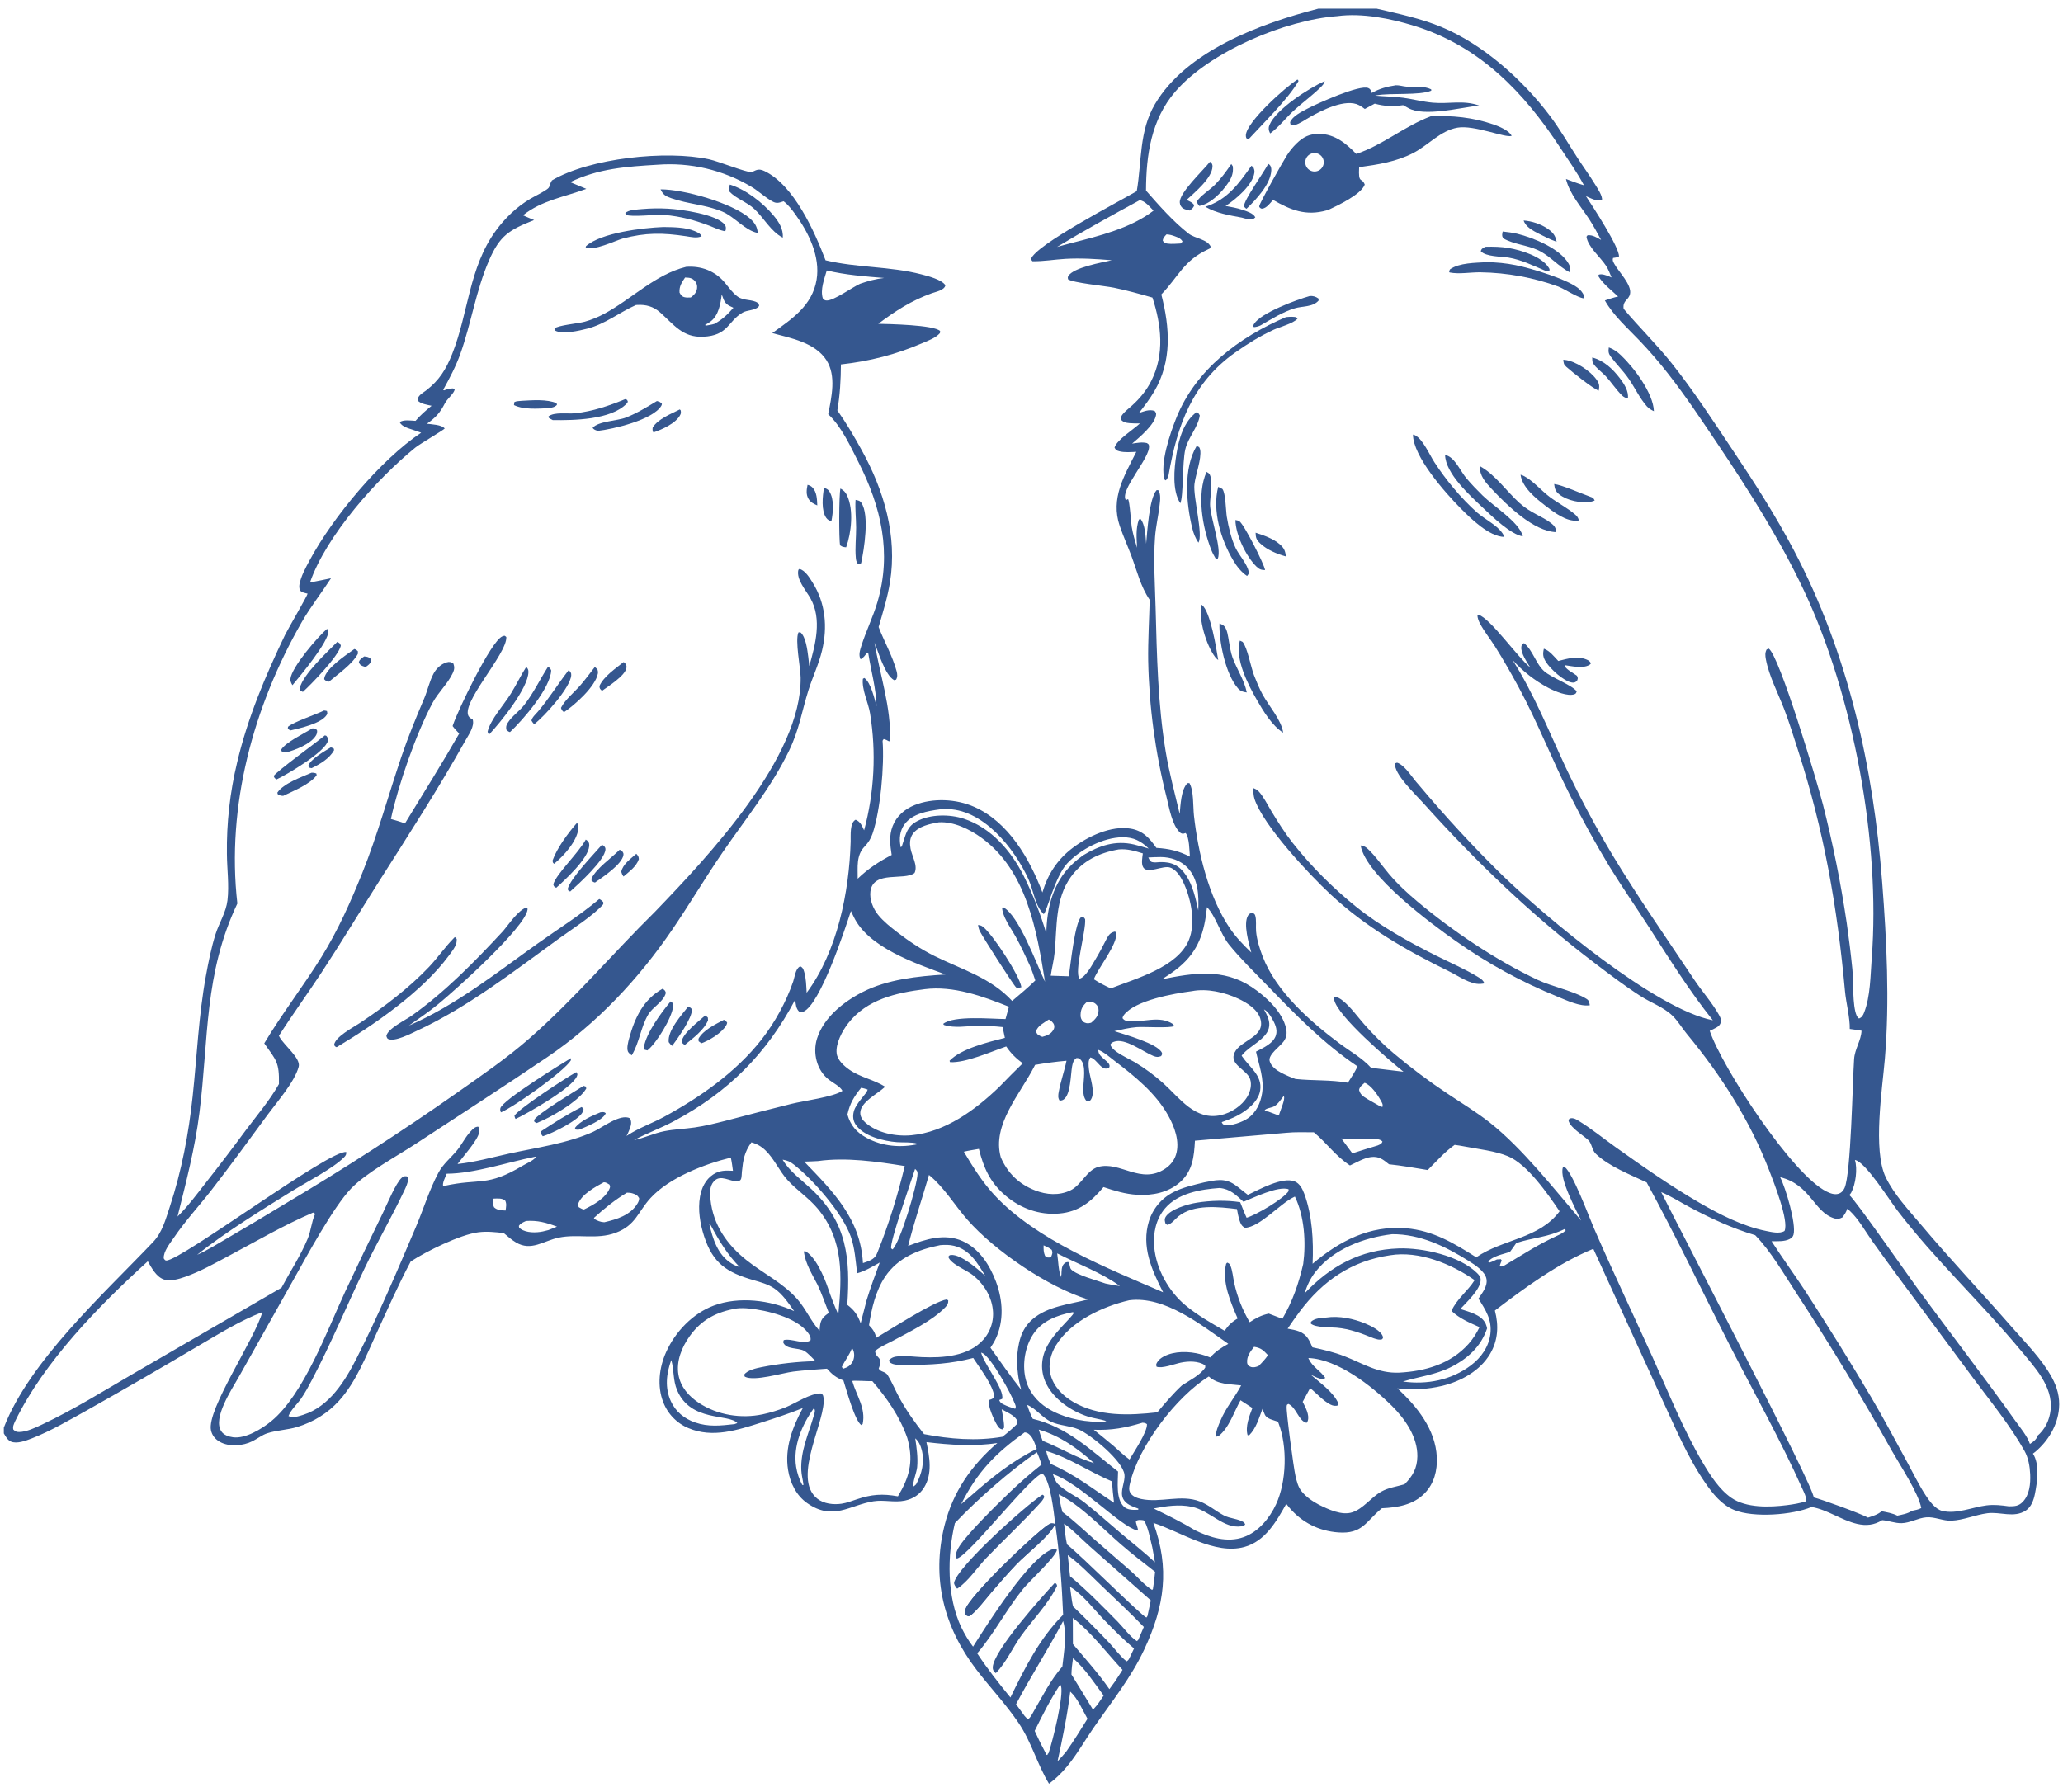 <?xml version="1.0" encoding="UTF-8"?> <svg xmlns="http://www.w3.org/2000/svg" width="198" height="172" viewBox="0 0 198 172" fill="none"><g clip-path="url(#clip0_1847_787)"><path d="M126.52 0.831H132.14C134.255 1.335 136.329 1.753 138.347 2.592C142.35 4.257 146.151 7.662 148.754 11.117C149.733 12.416 150.54 13.831 151.426 15.193C151.974 16.036 152.574 16.853 153.097 17.711C153.302 18.048 153.832 18.819 153.752 19.212C153.259 19.363 152.666 19.023 152.213 18.829C152.8 19.711 155.476 23.809 155.381 24.632C155.188 24.715 155.02 24.737 154.813 24.764C154.741 24.999 154.82 25.109 154.936 25.327C155.327 26.067 156.637 27.333 156.446 28.219C156.314 28.833 155.723 28.82 155.829 29.643C157.321 31.411 158.973 33.028 160.42 34.842C162.522 37.477 164.381 40.343 166.255 43.142C168.358 46.284 170.424 49.5 172.183 52.849C177.404 62.791 179.794 73.59 180.648 84.725C181.076 90.305 181.371 96.08 180.901 101.662C180.656 104.557 179.732 110.398 180.984 113.007C181.777 114.66 183.197 116.169 184.373 117.564C187.168 120.883 190.166 124.049 193.023 127.321C194.358 128.85 195.967 130.453 196.938 132.238C197.445 133.173 197.71 134.144 197.617 135.211C197.479 136.829 196.581 138.322 195.352 139.358C195.276 139.423 195.196 139.482 195.114 139.541C195.779 140.548 195.529 142.291 195.307 143.396C195.188 143.99 194.963 144.652 194.433 145.002C193.298 145.751 191.962 145.098 190.735 145.262C189.573 145.416 188.466 145.923 187.293 145.977C186.484 146.015 185.702 145.59 184.884 145.654C184.075 145.718 183.317 146.199 182.508 146.217C181.875 146.232 181.274 145.975 180.648 145.926C179.887 146.402 179.108 146.486 178.242 146.285C176.732 145.935 175.39 144.916 173.866 144.662C172.048 145.434 168.306 145.715 166.445 144.952C165.223 144.451 164.374 143.374 163.644 142.314C161.93 139.823 160.745 136.942 159.473 134.212L152.922 119.88C149.515 121.279 146.392 123.589 143.474 125.806C143.852 127.237 143.784 128.652 143.022 129.951C142.058 131.593 140.229 132.591 138.425 133.034C138.073 133.117 137.718 133.184 137.36 133.236C137.001 133.288 136.642 133.324 136.28 133.344C135.919 133.364 135.558 133.369 135.196 133.357C134.834 133.345 134.473 133.317 134.114 133.274C135.998 134.997 137.779 137.221 137.902 139.883C137.96 141.15 137.649 142.401 136.747 143.334C135.652 144.468 134.137 144.713 132.629 144.783C132.603 144.804 132.577 144.825 132.551 144.846C131.074 146.086 130.75 147.271 128.448 147.104C126.572 146.968 124.957 146.15 123.74 144.719C123.641 144.602 123.542 144.485 123.451 144.361C122.505 146.051 121.433 147.953 119.424 148.502C116.587 149.279 113.327 147.048 110.694 146.185C112.283 150.56 111.781 154.149 109.822 158.339C108.539 161.084 106.669 163.385 104.958 165.86C104.109 167.088 103.371 168.404 102.421 169.558C101.905 170.185 101.335 170.75 100.68 171.229C99.54 169.348 99.005 167.225 97.749 165.373C96.537 163.584 95.026 161.992 93.713 160.277C90.581 156.185 89.387 151.498 90.651 146.44C91.458 143.21 93.226 140.67 95.722 138.519C93.506 138.872 91.135 138.7 88.916 138.435C89.222 139.878 89.513 141.486 88.673 142.82C88.257 143.482 87.61 143.889 86.85 144.048C85.849 144.258 84.832 143.956 83.841 144.114C81.52 144.485 79.956 146.029 77.469 144.29C76.421 143.557 75.836 142.349 75.636 141.111C75.293 138.991 76.061 137.003 77.049 135.168C75.73 135.691 74.397 136.137 73.044 136.564C70.784 137.278 68.395 138.076 66.078 137.091C66.009 137.063 65.942 137.033 65.874 137.001C65.807 136.969 65.741 136.935 65.676 136.9C65.61 136.864 65.546 136.827 65.482 136.789C65.418 136.75 65.356 136.71 65.294 136.668C65.233 136.627 65.173 136.583 65.113 136.539C65.054 136.494 64.996 136.447 64.939 136.4C64.882 136.352 64.826 136.303 64.772 136.252C64.717 136.202 64.664 136.15 64.612 136.096C64.561 136.043 64.51 135.989 64.461 135.933C64.412 135.877 64.364 135.82 64.318 135.761C64.272 135.703 64.227 135.644 64.184 135.583C64.141 135.523 64.099 135.461 64.059 135.399C64.019 135.336 63.981 135.272 63.944 135.208C63.907 135.143 63.872 135.078 63.838 135.011C63.805 134.945 63.773 134.878 63.743 134.81C63.713 134.742 63.685 134.673 63.658 134.604C63.05 133.055 63.264 131.271 63.937 129.781C64.813 127.84 66.498 126.072 68.516 125.325C70.93 124.432 73.919 124.797 76.219 125.861C75.668 125.082 75.1 124.213 74.298 123.671C73.715 123.277 72.97 123.075 72.301 122.882C69.775 122.152 68.429 121.286 67.584 118.69C67.192 117.487 66.966 116.129 67.186 114.869C67.333 114.027 67.714 113.223 68.448 112.743C69.071 112.335 69.637 112.354 70.347 112.39C70.287 111.968 70.238 111.543 70.142 111.127C67.616 111.742 64.238 113.043 62.438 115.005C61.197 116.359 61.031 117.619 59.085 118.344C57.262 119.022 55.438 118.419 53.605 118.81C52.172 119.114 50.98 120.14 49.522 119.269C49.101 119.018 48.722 118.683 48.346 118.368C47.526 118.277 46.731 118.186 45.908 118.292C44.175 118.515 40.948 120.098 39.42 121.096C38.219 123.35 37.187 125.707 36.119 128.027C35.115 130.21 34.179 132.649 32.551 134.453C31.459 135.663 30.09 136.5 28.536 136.978C27.592 137.269 26.565 137.283 25.643 137.588C25.149 137.75 24.703 138.109 24.237 138.343C23.318 138.806 21.997 138.918 21.088 138.402C20.657 138.158 20.352 137.785 20.249 137.297C19.827 135.291 24.449 128.575 25.178 125.958C23.044 126.773 21.066 128.014 19.099 129.161C15.517 131.288 11.91 133.373 8.28 135.417C6.583 136.351 4.87 137.372 3.062 138.074C2.509 138.289 1.61 138.637 1.037 138.378C0.718 138.233 0.543 137.883 0.367 137.596V137.043C2.827 130.663 9.969 124.197 14.691 119.231C15.574 118.302 15.894 117.066 16.287 115.877C17.433 112.405 18.102 108.866 18.491 105.235C18.903 101.393 19.064 97.501 19.759 93.696C20.003 92.362 20.276 90.967 20.688 89.674C21.036 88.579 21.695 87.586 21.832 86.427C22.005 84.972 21.788 83.435 21.778 81.968C21.768 81.228 21.781 80.488 21.817 79.749C21.854 79.009 21.913 78.272 21.996 77.536C22.078 76.8 22.184 76.068 22.312 75.339C22.44 74.61 22.591 73.886 22.765 73.166C23.776 68.896 25.461 64.898 27.355 60.954C27.614 60.414 29.528 57.144 29.524 56.986C29.246 56.917 28.977 56.888 28.779 56.664C28.727 56.461 28.704 56.305 28.742 56.096C28.883 55.316 29.339 54.494 29.71 53.802C31.929 49.663 36.505 44.156 40.42 41.536L39.652 41.269C39.223 41.121 38.574 40.965 38.364 40.534C38.674 40.256 39.48 40.377 39.881 40.399C40.347 39.858 40.87 39.399 41.426 38.953C40.968 38.845 40.43 38.789 40.083 38.453C40.035 37.998 40.573 37.73 40.901 37.478C42.163 36.504 42.819 35.44 43.407 33.958C44.966 30.031 45.008 25.69 47.578 22.159C48.464 20.942 49.594 19.852 50.895 19.086C51.433 18.77 52.072 18.489 52.566 18.115C52.693 18.019 52.734 17.899 52.777 17.755C52.828 17.588 52.877 17.467 52.972 17.317C56.604 15.171 63.941 14.401 68.05 15.291C68.973 15.491 71.576 16.544 72.153 16.533C72.276 16.469 72.401 16.402 72.529 16.352C72.842 16.23 73.082 16.283 73.376 16.424C76.191 17.772 78.156 22.168 79.234 24.988C82.247 25.714 85.415 25.553 88.432 26.337C89.046 26.497 90.417 26.846 90.737 27.391C90.633 27.868 89.849 28 89.425 28.153C87.481 28.851 85.932 29.851 84.295 31.083C85.309 31.106 89.631 31.187 90.23 31.776L90.212 31.978C89.801 32.447 89.089 32.697 88.524 32.941C85.987 34.034 83.453 34.682 80.709 34.983C80.7 36.452 80.62 37.943 80.365 39.391C81.223 40.605 81.984 41.906 82.701 43.207C84.843 47.093 86.136 51.421 85.418 55.89C85.184 57.353 84.74 58.769 84.328 60.189C84.862 61.587 85.67 62.99 86.053 64.432C86.129 64.721 86.154 64.976 86.004 65.244L85.811 65.291C84.928 64.789 84.305 62.601 83.936 61.685C84.454 64.832 85.533 67.857 85.425 71.092L85.33 71.168C85.153 71.061 85.01 70.995 84.809 70.944L84.706 71.107C84.894 73.426 84.501 77.819 83.744 80.026C83.572 80.528 83.339 80.892 82.975 81.272C82.157 82.128 82.329 83.249 82.318 84.355C83.294 83.406 84.377 82.699 85.579 82.073C85.431 81.118 85.314 80.225 85.674 79.3C86.047 78.343 86.834 77.667 87.77 77.289C89.537 76.577 91.772 76.689 93.501 77.454C96.8 78.914 98.826 82.448 100.046 85.671C100.572 83.91 101.48 82.506 102.959 81.39C104.413 80.293 106.63 79.233 108.506 79.544C109.7 79.743 110.328 80.459 110.986 81.394C112.183 81.464 113.136 81.685 114.205 82.235C114.147 81.632 114.16 80.42 113.794 79.967L113.528 80.045C113.406 80.016 113.318 79.982 113.227 79.893C112.481 79.165 112.218 77.55 111.972 76.567C111.7 75.493 111.459 74.412 111.249 73.325C111.038 72.238 110.859 71.145 110.711 70.048C110.563 68.95 110.446 67.849 110.361 66.745C110.276 65.641 110.222 64.535 110.2 63.428C110.172 61.484 110.296 59.526 110.344 57.581C109.475 56.312 109.125 54.809 108.596 53.386C108.234 52.414 107.801 51.46 107.467 50.479C106.568 47.839 107.898 45.681 109.06 43.372C108.535 43.394 107.934 43.452 107.422 43.317C107.171 43.25 107.086 43.193 106.969 42.967C107.172 42.231 108.825 41.202 109.41 40.644C109.08 40.649 108.751 40.651 108.422 40.621C108.053 40.587 107.804 40.54 107.564 40.256C107.594 40.04 107.605 39.95 107.747 39.773C107.994 39.466 108.354 39.197 108.647 38.931C109.418 38.232 110.035 37.483 110.504 36.549C111.786 33.995 111.464 31.196 110.607 28.567C109.382 28.216 108.157 27.877 106.909 27.619C106.098 27.451 102.957 27.152 102.502 26.808C102.489 26.669 102.46 26.622 102.535 26.496C103.028 25.669 105.802 25.189 106.705 24.985C105.237 24.859 103.729 24.765 102.256 24.849C101.199 24.91 100.147 25.102 99.087 25.078L98.944 24.89C99.302 23.538 107.518 19.29 109.103 18.349C109.593 15.498 109.316 12.597 110.845 10.002C113.875 4.861 121.026 2.246 126.52 0.831ZM109.991 18.296C111.221 19.701 112.603 21.275 114.078 22.424C114.693 22.903 115.853 22.951 116.198 23.672C116.124 23.857 116.174 23.829 115.972 23.923C113.578 25.029 113.155 26.504 111.46 28.268C112.278 31.453 112.502 34.633 110.783 37.57C110.352 38.305 109.834 38.976 109.313 39.647C109.821 39.483 110.286 39.27 110.818 39.448C110.937 39.616 110.986 39.646 110.949 39.862C110.791 40.792 109.34 42.004 108.655 42.583C109.134 42.518 109.606 42.414 110.081 42.533C110.209 42.633 110.255 42.622 110.278 42.794C110.435 43.922 107.402 47.101 108.064 48.015L108.265 47.908C108.433 48.132 108.549 50.184 108.618 50.575C108.739 51.262 108.92 51.919 109.136 52.582C109.086 51.69 108.999 50.749 109.302 49.891L109.436 49.783C109.919 50.329 109.949 51.498 110.003 52.201C110.111 51.05 110.291 47.862 111.002 47.055L111.155 47.045C111.452 47.421 111.34 48.105 111.286 48.558C111.167 49.554 110.932 50.549 110.857 51.549C110.691 53.764 110.852 56.126 110.911 58.351C111.033 62.951 111.125 67.563 111.873 72.115C112.208 74.157 112.752 76.124 113.222 78.135C113.306 77.29 113.345 75.805 113.965 75.181L114.155 75.172C114.587 75.903 114.496 77.437 114.592 78.296C114.989 81.85 115.997 86.079 118.018 89.078C118.609 89.956 119.331 90.707 120.095 91.433C119.868 90.577 119.303 88.694 119.778 87.891C119.896 87.692 119.972 87.693 120.18 87.628C120.341 87.697 120.41 87.699 120.47 87.879C120.606 88.282 120.513 88.965 120.555 89.41C120.632 90.229 120.894 91.052 121.186 91.816C122.473 95.177 125.736 98.055 128.577 100.174C129.589 100.929 130.74 101.565 131.593 102.505L134.702 102.881C133.401 101.833 128.32 97.528 128.043 95.939C128.023 95.822 128.03 95.819 128.044 95.719C128.373 95.68 128.645 95.873 128.898 96.078C129.637 96.676 130.289 97.594 130.921 98.312C131.823 99.338 132.774 100.282 133.819 101.162C135.448 102.527 137.147 103.799 138.915 104.977C140.281 105.895 141.724 106.76 143.012 107.782C146.123 110.248 149.159 114.128 151.754 117.168C151.237 116.075 149.644 113.161 149.999 112.072L150.162 112.015C150.973 112.638 152.472 116.731 152.989 117.92C154.805 122.095 156.762 126.207 158.64 130.355C160.159 133.708 161.539 137.205 163.411 140.38C164.122 141.586 164.997 142.967 166.164 143.779C167.595 144.775 169.865 144.695 171.507 144.486C172.126 144.407 172.739 144.306 173.335 144.118C173.403 143.716 173.125 143.23 172.964 142.868C170.871 138.188 168.341 133.694 166.01 129.13C163.353 123.929 160.844 118.627 158.041 113.504C156.492 112.769 154.395 111.96 153.156 110.756C152.78 110.391 152.784 109.766 152.438 109.443C151.906 108.946 150.821 108.333 150.563 107.647C150.548 107.609 150.547 107.566 150.539 107.526C150.619 107.41 150.605 107.369 150.762 107.348C151.029 107.311 151.215 107.415 151.438 107.549C152.708 108.317 153.853 109.261 155.059 110.12C157.655 111.968 160.331 113.849 163.089 115.447C165.039 116.577 167.252 117.711 169.479 118.162C169.995 118.267 170.809 118.468 171.275 118.165C171.71 117.185 170.243 113.497 169.822 112.404C167.957 107.559 165.192 103.226 161.893 99.242C161.434 98.687 161.037 98.004 160.525 97.508C159.662 96.672 158.464 96.27 157.463 95.625C155.954 94.653 154.504 93.552 153.074 92.467C147 87.862 141.606 82.669 136.523 77.004C135.863 76.268 133.731 74.25 133.898 73.277C134.062 73.221 134.057 73.183 134.227 73.265C134.957 73.616 135.587 74.723 136.147 75.316C138.707 78.377 141.413 81.303 144.264 84.095C148.368 88.056 158.859 96.855 164.393 97.939C162.092 95.064 160.149 91.927 158.156 88.838C156.949 86.967 155.671 85.133 154.503 83.238C153.153 81.005 151.89 78.725 150.714 76.396C148.969 72.963 147.588 69.355 145.756 65.97C145.039 64.647 144.291 63.327 143.486 62.055C143.024 61.326 142.448 60.618 142.048 59.858C141.916 59.606 141.831 59.395 141.799 59.113L141.895 59.009C143.021 59.329 145.66 63.104 146.875 64.079C146.577 63.599 145.929 62.68 146.015 62.081C146.033 61.949 146.047 61.938 146.097 61.832L146.271 61.739C147.123 62.419 147.407 63.736 148.224 64.448C148.964 65.091 150.852 65.737 151.33 66.37C151.272 66.494 151.272 66.58 151.133 66.635C150.476 66.895 149.207 66.349 148.613 66.034C148.289 65.863 147.973 65.678 147.666 65.479C147.359 65.28 147.061 65.068 146.772 64.843C146.483 64.618 146.205 64.381 145.937 64.132C145.669 63.882 145.412 63.621 145.167 63.349C147.205 66.57 148.624 70.115 150.222 73.561C151.594 76.475 153.107 79.314 154.76 82.077C157.218 86.151 159.968 90.085 162.606 94.046C163.35 95.162 164.284 96.203 164.948 97.365C165.091 97.616 165.228 97.854 165.153 98.152C165.098 98.371 164.939 98.521 164.747 98.631C164.538 98.751 164.313 98.854 164.095 98.957C165.282 102.46 171.99 112.76 175.321 114.389C175.666 114.557 176.074 114.715 176.459 114.593C176.733 114.506 176.92 114.296 177.035 114.039C177.654 112.662 177.802 103.793 177.951 101.663C178.017 100.696 178.628 99.874 178.665 98.944C178.289 98.875 177.912 98.823 177.533 98.774C177.566 97.736 177.176 96.245 177.076 95.138C176.335 87.029 175.065 79.747 172.557 71.986C172.134 70.679 171.728 69.34 171.235 68.059C170.649 66.537 169.78 64.879 169.482 63.282C169.419 62.941 169.392 62.663 169.554 62.352L169.75 62.261C170.772 62.866 174.429 75.162 174.958 77.224C175.916 80.98 176.678 84.776 177.245 88.611C177.457 90.088 177.638 91.568 177.787 93.053C177.892 94.167 177.781 96.546 178.19 97.476C178.245 97.602 178.314 97.688 178.423 97.773C178.7 97.656 178.801 97.481 178.911 97.203C179.521 95.65 179.516 93.634 179.644 91.973C180.498 80.901 177.886 66.765 173.142 56.702C170.807 51.751 167.92 47.185 164.875 42.65C163.326 40.343 161.777 38.011 160.062 35.823C159.215 34.742 158.337 33.727 157.392 32.731C156.239 31.517 154.859 30.309 154.031 28.843C154.452 28.699 154.865 28.561 155.301 28.466C154.684 27.887 153.868 27.267 153.429 26.548L153.424 26.376C153.721 26.249 154.177 26.431 154.461 26.546C154.532 26.575 154.602 26.605 154.672 26.636C154.517 26.247 154.362 25.854 154.134 25.502C153.6 24.678 152.399 23.701 152.266 22.726L152.367 22.586C152.854 22.535 153.256 22.803 153.669 23.031C153.311 22.37 152.956 21.705 152.548 21.074C151.745 19.832 150.653 18.64 150.296 17.182C150.866 17.391 151.437 17.622 152.022 17.783C151.367 16.548 150.537 15.391 149.773 14.221C146.264 8.849 142.036 4.44 135.753 2.484C133.48 1.776 130.718 1.228 128.352 1.547C123.352 1.915 116.111 4.957 112.799 8.795C110.487 11.475 110.001 14.88 109.991 18.296ZM54.724 17.483L56.27 18.129C54.155 18.92 52.01 19.221 50.191 20.67C50.547 20.821 50.901 20.98 51.26 21.123C48.871 22.081 47.981 22.582 46.924 25.023C45.678 27.901 45.233 31.016 44.188 33.951C43.755 35.164 43.156 36.301 42.533 37.425L42.622 37.472L42.713 37.438C42.988 37.336 43.19 37.29 43.483 37.285L43.641 37.389C43.576 37.772 42.915 38.294 42.705 38.706C42.239 39.62 41.819 40.083 40.975 40.675C41.431 40.739 42.38 40.76 42.682 41.133C42.579 41.285 40.311 42.603 39.864 42.965C36.2 45.934 31.308 51.413 29.753 55.914C30.426 55.787 31.099 55.652 31.769 55.509C30.85 56.928 29.803 58.251 28.961 59.719C24.311 67.822 21.713 77.38 22.78 86.734C19.58 93.486 20.039 99.641 19.141 106.821C18.719 110.198 17.859 113.484 17.039 116.781C18.045 115.792 18.887 114.646 19.753 113.535C21.045 111.892 22.312 110.229 23.553 108.547C24.636 107.093 25.883 105.642 26.773 104.062C26.81 101.966 26.524 101.793 25.363 100.154C27.068 97.299 29.119 94.663 30.87 91.838C32.432 89.319 33.669 86.544 34.772 83.799C36.235 80.156 37.262 76.37 38.519 72.656C39.163 70.752 39.926 68.901 40.711 67.051C41.033 66.291 41.218 65.413 41.597 64.69C41.862 64.185 42.311 63.748 42.866 63.583C43.135 63.503 43.267 63.547 43.504 63.683C43.644 64.043 43.615 64.269 43.452 64.619C42.971 65.646 42.065 66.451 41.526 67.453C39.937 70.411 38.23 75.332 37.516 78.62C37.968 78.752 38.426 78.872 38.864 79.05C40.615 76.181 42.402 73.335 44.072 70.418C43.851 70.185 43.631 69.958 43.441 69.699L43.483 69.57C43.94 68.212 47.097 61.582 48.203 61.091C48.325 61.036 48.334 61.043 48.449 61.032L48.594 61.149C48.702 62.782 43.978 67.715 45.045 68.847C45.129 68.936 45.27 69.009 45.373 69.075C45.559 69.734 44.985 70.52 44.667 71.088C42.099 75.675 39.23 80.116 36.414 84.553C34.545 87.499 32.739 90.493 30.825 93.409C29.497 95.433 28.07 97.385 26.77 99.43L26.835 99.554C27.25 100.335 28.887 101.585 28.668 102.401C28.278 103.852 26.625 105.737 25.712 106.973C23.919 109.401 22.148 111.857 20.296 114.24C19.114 115.76 17.774 117.209 16.695 118.8C16.332 119.335 15.666 120.137 15.717 120.804C15.791 120.895 15.827 121.003 15.956 121.005C17.358 121.032 31.679 110.307 33.234 110.592C33.242 110.823 33.193 110.92 33.027 111.089C31.987 112.151 29.484 113.438 28.135 114.272C25.292 116.031 21.475 118.385 18.921 120.456C19.93 120.007 20.88 119.402 21.835 118.849C23.672 117.781 25.496 116.694 27.31 115.588C32.961 112.236 38.476 108.675 43.855 104.903C46.241 103.223 48.655 101.576 50.851 99.647C55.149 95.87 58.822 91.508 62.885 87.501C67.94 82.249 76.959 72.706 76.843 65.037C76.828 64.057 76.294 61.495 76.629 60.712L76.807 60.687C77.346 61.101 77.495 62.452 77.579 63.087C77.617 63.369 77.648 63.652 77.672 63.935C78.263 61.879 78.909 59.429 77.783 57.432C77.356 56.676 76.403 55.61 76.626 54.702L76.727 54.616C77.277 54.746 77.702 55.462 77.99 55.922C79.24 57.918 79.437 60.19 78.898 62.445C78.583 63.766 77.998 64.965 77.594 66.25C76.943 68.319 76.719 70.017 75.731 72.062C74.03 75.582 71.543 78.624 69.347 81.833C67.685 84.261 66.185 86.796 64.528 89.227C61.292 93.975 57.298 98.246 52.527 101.479C48.344 104.313 44.09 107.058 39.863 109.826C38.017 111.035 35.177 112.556 33.696 114.092C31.987 115.866 29.435 120.592 28.128 122.913L22.877 132.25C22.247 133.371 20.394 136.133 21.238 137.395C21.481 137.759 21.943 137.911 22.357 137.968C23.558 138.134 25.147 137.154 26.043 136.418C29.162 133.854 31.428 127.646 33.142 123.961C34.336 121.421 35.548 118.889 36.779 116.367C37.157 115.592 37.986 113.564 38.565 113.05C38.748 112.887 38.813 112.908 39.041 112.921C39.161 113.046 39.182 113.013 39.171 113.206C39.151 113.558 38.964 113.946 38.815 114.262C37.625 116.786 36.212 119.212 35.005 121.731C33.294 125.304 31.771 128.975 29.93 132.483C29.612 133.088 29.285 133.695 28.896 134.258C28.538 134.776 27.901 135.354 27.689 135.933C28.101 136.146 28.678 135.948 29.105 135.813C31.605 135.022 33.106 132.586 34.226 130.384C36.305 126.294 38.133 121.979 39.927 117.755C40.656 116.039 41.201 114.222 42.079 112.575C42.538 111.714 43.276 111.15 43.88 110.409C44.3 109.894 44.594 109.28 45.026 108.775C45.182 108.592 45.45 108.274 45.683 108.193C45.794 108.155 45.803 108.161 45.905 108.158C46.044 108.377 46.028 108.483 45.978 108.741C45.836 109.478 44.42 111.048 43.913 111.737C45.572 111.564 47.233 111.097 48.863 110.739C51.488 110.164 54.482 109.761 56.932 108.647C57.812 108.247 59.55 106.862 60.477 107.356C60.665 107.781 60.554 108.074 60.387 108.5C60.313 108.689 60.227 108.869 60.133 109.049L60.247 108.973C61.335 108.265 62.583 107.834 63.722 107.217C67.181 105.341 70.634 102.926 73.079 99.804C74.363 98.165 75.449 96.192 76.128 94.217C76.269 93.806 76.34 93.043 76.736 92.798C76.761 92.782 76.791 92.773 76.819 92.761C77.052 92.89 77.092 93.004 77.172 93.256C77.373 93.893 77.378 94.639 77.419 95.3C80.361 91.366 81.505 85.619 81.643 80.799C81.66 80.207 81.541 78.987 82.119 78.691C82.583 78.871 82.729 79.284 82.935 79.706C83.058 79.25 83.168 78.791 83.266 78.329C83.364 77.867 83.45 77.402 83.524 76.936C83.597 76.469 83.659 76.001 83.707 75.531C83.756 75.061 83.792 74.591 83.816 74.119C83.84 73.647 83.852 73.175 83.85 72.703C83.849 72.231 83.836 71.758 83.81 71.287C83.784 70.815 83.745 70.345 83.694 69.875C83.643 69.406 83.58 68.938 83.504 68.471C83.335 67.442 82.693 66.185 82.817 65.16L82.959 65.082C83.588 65.528 83.926 67.069 84.13 67.797C84.081 66.045 83.607 64.445 83.337 62.728L83.24 62.637C83.065 62.848 82.848 63.201 82.593 63.28C82.382 62.884 82.543 62.405 82.673 61.993C83.122 60.569 83.794 59.228 84.217 57.787C85.603 53.06 84.566 48.65 82.403 44.385C81.611 42.824 80.779 40.972 79.49 39.76C79.806 38.121 80.285 36.078 79.316 34.571C78.235 32.891 75.912 32.455 74.118 31.978C76.017 30.604 77.954 29.348 78.373 26.857C78.749 24.625 77.595 22.297 76.312 20.546C76.005 20.126 75.628 19.629 75.206 19.321L75.115 19.352C74.746 19.474 74.526 19.543 74.169 19.354C73.44 18.966 72.827 18.352 72.111 17.927C71.943 17.827 71.773 17.73 71.6 17.636C71.428 17.542 71.255 17.452 71.079 17.364C70.904 17.277 70.726 17.194 70.548 17.113C70.369 17.033 70.189 16.956 70.007 16.883C69.825 16.809 69.642 16.739 69.458 16.673C69.273 16.606 69.088 16.544 68.901 16.484C68.714 16.425 68.526 16.369 68.337 16.317C68.148 16.265 67.959 16.217 67.768 16.172C67.577 16.128 67.385 16.086 67.193 16.049C67 16.012 66.807 15.978 66.614 15.948C66.42 15.918 66.226 15.892 66.031 15.87C65.836 15.847 65.641 15.828 65.446 15.813C65.25 15.798 65.055 15.787 64.859 15.78C64.663 15.772 64.467 15.769 64.271 15.769C64.075 15.769 63.879 15.773 63.683 15.78C63.487 15.788 63.292 15.799 63.096 15.814C60.124 15.991 57.455 16.17 54.724 17.483ZM114.686 109.501C114.604 111.033 114.47 112.401 113.254 113.486C112.131 114.488 110.576 114.786 109.112 114.693C107.998 114.622 106.963 114.307 105.911 113.955C104.724 115.355 103.561 116.327 101.664 116.492C99.741 116.659 97.931 115.995 96.475 114.748C95.031 113.512 94.399 112.1 93.952 110.288C93.473 110.375 92.98 110.444 92.507 110.559C93.36 111.998 94.276 113.458 95.414 114.69C99.431 119.039 106.286 121.738 111.634 124.052C110.542 121.929 109.52 119.642 110.273 117.222C110.296 117.148 110.32 117.075 110.347 117.002C110.374 116.929 110.402 116.857 110.432 116.786C110.463 116.714 110.495 116.644 110.528 116.574C110.562 116.504 110.598 116.435 110.635 116.367C110.672 116.299 110.711 116.232 110.751 116.166C110.792 116.1 110.834 116.035 110.878 115.971C110.921 115.907 110.967 115.844 111.013 115.782C111.06 115.721 111.109 115.66 111.159 115.601C111.209 115.541 111.26 115.483 111.313 115.426C111.365 115.37 111.42 115.314 111.475 115.26C111.531 115.206 111.587 115.153 111.646 115.102C111.704 115.051 111.763 115.001 111.824 114.953C111.884 114.904 111.946 114.858 112.009 114.812C112.072 114.767 112.136 114.724 112.201 114.681C112.267 114.639 112.333 114.599 112.4 114.56C112.467 114.522 112.535 114.484 112.604 114.449C113.525 113.973 114.573 113.749 115.574 113.501C116.657 113.289 117.519 113.049 118.506 113.725C118.943 114.025 119.337 114.386 119.765 114.698C120.835 114.202 123.069 112.935 124.262 113.411C124.739 113.602 125.006 114.129 125.175 114.582C125.943 116.634 126.079 119.136 125.979 121.315C128.563 119.127 131.459 117.614 134.947 117.907C137.541 118.125 139.545 119.338 141.684 120.695C144.261 118.925 147.721 118.929 149.685 116.276C148.556 114.611 146.593 111.769 144.736 110.995C143.511 110.484 141.902 110.311 140.59 110.06C140.265 109.998 139.941 109.943 139.612 109.902C138.62 110.606 137.882 111.47 137.028 112.317C135.793 112.116 134.557 111.894 133.312 111.764C132.746 111.31 132.355 110.979 131.583 111.071C130.928 111.149 130.166 111.602 129.563 111.879C128.1 110.9 127.373 109.755 126.1 108.696C125.218 108.697 124.313 108.656 123.436 108.744L114.686 109.501ZM170.03 119.152C171.074 120.779 172.218 122.339 173.278 123.956C175.451 127.301 177.554 130.689 179.587 134.12C180.816 136.203 181.948 138.347 183.106 140.472C183.657 141.487 184.176 142.556 184.807 143.523C185.169 144.077 185.738 144.877 186.413 145.039C187.798 145.371 189.296 144.678 190.662 144.508C191.394 144.417 192.084 144.498 192.808 144.598C193.349 144.595 193.724 144.592 194.129 144.178C194.79 143.501 194.893 142.428 194.851 141.527C194.815 140.748 194.676 139.939 194.292 139.254C192.928 136.834 191.121 134.62 189.46 132.398L182.593 123.13C181.606 121.794 180.63 120.451 179.666 119.101C179.011 118.173 178.364 116.999 177.534 116.233C177.456 116.161 177.374 116.097 177.288 116.035C177.21 116.345 177.023 116.59 176.847 116.852C176.565 117 176.382 117.057 176.067 116.962C174.068 116.361 173.804 113.729 170.852 113.003C171.372 113.993 172.419 117.505 172.134 118.529C172.081 118.722 171.95 118.843 171.778 118.934C171.277 119.202 170.583 119.147 170.03 119.152ZM174.071 143.743C174.862 143.933 178.627 145.312 179.284 145.683C179.677 145.555 180.292 145.37 180.581 145.068C181.091 145.166 181.634 145.258 182.102 145.494C182.555 145.396 183.112 145.303 183.497 145.03C183.798 144.961 184.131 144.922 184.396 144.762C184.131 143.32 182.368 140.666 181.587 139.289C178.715 134.142 175.666 129.102 172.437 124.17C171.225 122.315 170.006 120.173 168.46 118.574C166.28 117.923 164.275 116.998 162.267 115.935C161.341 115.446 160.396 114.838 159.436 114.433C161.013 117.628 174.143 142.788 174.071 143.743ZM86.179 143.637C87.253 141.856 87.677 140.374 87.151 138.31C87.129 138.221 87.105 138.131 87.081 138.043C86.368 135.988 85.131 134.219 83.725 132.582C83.401 132.603 81.921 132.5 81.796 132.565C82.186 133.954 83.117 135.168 82.797 136.692L82.677 136.804C82.051 136.438 81.225 133.366 80.948 132.512C80.258 132.267 79.853 131.923 79.371 131.385C78.3 131.471 77.214 131.529 76.148 131.662C75.077 131.795 72.406 132.632 71.485 132.155L71.416 131.97C71.714 131.522 72.612 131.331 73.117 131.232C74.799 130.901 76.566 130.696 78.279 130.665C77.97 130.368 77.57 129.901 77.205 129.687C76.609 129.336 75.451 129.59 75.158 128.839L75.227 128.64C75.971 128.448 77.202 129.132 77.793 128.652C77.84 128.368 77.698 128.139 77.531 127.919C76.424 126.465 73.611 125.779 71.891 125.61C71.511 125.572 71.1 125.56 70.72 125.602C68.819 125.914 67.349 126.657 66.203 128.251C65.444 129.305 64.884 130.66 65.118 131.979C65.328 133.155 66.103 134.025 67.073 134.667C68.852 135.844 71.129 136.203 73.2 135.765C73.951 135.603 74.683 135.38 75.396 135.095C76.344 134.715 77.798 133.72 78.797 133.764C78.965 133.874 78.992 133.893 79.029 134.105C79.404 136.202 75.921 141.851 78.439 143.861C79.067 144.361 79.995 144.46 80.764 144.348C81.26 144.277 81.753 144.085 82.227 143.925C83.647 143.445 84.698 143.37 86.179 143.637ZM14.185 121.078C9.518 125.316 4.217 130.72 1.449 136.433C1.329 136.713 1.204 136.924 1.279 137.23C1.469 137.409 1.569 137.465 1.839 137.463C2.555 137.457 3.427 137.034 4.063 136.734C7.102 135.301 9.966 133.507 12.867 131.82L27.017 123.615C27.85 122.058 28.863 120.519 29.539 118.891C29.854 118.134 29.893 117.298 30.238 116.546C30.129 116.396 30.2 116.436 30.039 116.406C27.296 117.583 24.693 119.096 22.062 120.5C20.672 121.241 19.259 122.045 17.77 122.569C17.176 122.779 16.317 123.041 15.704 122.813C14.975 122.542 14.552 121.712 14.185 121.078ZM84.951 104.318L84.869 104.395C84.192 105.017 82.573 105.814 82.567 106.827C82.565 107.203 82.78 107.517 83.052 107.758C84.198 108.773 85.987 109.114 87.469 108.978C90.722 108.678 93.599 106.551 95.889 104.355C96.633 103.583 97.39 102.822 98.158 102.074C97.511 101.595 97.027 101.124 96.575 100.455C95.11 100.958 92.674 102.047 91.184 101.963L91.132 101.833C92.255 100.65 94.876 100.031 96.445 99.63L96.228 98.593C95.422 98.512 94.613 98.454 93.802 98.472C92.752 98.496 91.626 98.721 90.601 98.392L90.523 98.287C91.532 97.462 95.121 97.81 96.508 97.823L96.834 96.638C94.312 95.634 91.516 94.609 88.755 94.956C86.001 95.305 83.198 95.924 81.401 98.236C80.837 98.963 80.178 100.19 80.302 101.135C80.388 101.78 81.013 102.334 81.525 102.691C82.573 103.421 83.876 103.64 84.951 104.318ZM97.517 163.598L98.348 164.735L98.634 165.038C98.853 164.981 99.081 164.504 99.199 164.302C100.091 162.774 100.792 161.328 101.962 159.979C102.105 158.626 102.423 156.946 102.035 155.616C100.608 158.318 98.945 160.886 97.517 163.598ZM100.183 167.945L100.449 168.469L100.575 168.416L100.546 168.373L100.637 168.295C101.016 167.193 102.128 162.761 101.826 161.83C101.81 161.782 101.78 161.739 101.757 161.694C100.817 163.13 100.064 164.62 99.305 166.158C99.59 166.757 99.867 167.363 100.183 167.945ZM108.841 158.245C107.808 157.376 106.863 156.426 105.926 155.454C104.981 154.473 103.876 153.001 102.703 152.333C102.789 152.951 102.849 153.59 102.98 154.2C104.162 155.335 105.317 156.498 106.445 157.687C106.977 158.248 107.517 159.01 108.123 159.48C108.274 159.394 108.317 159.333 108.396 159.18L108.841 158.245ZM102.699 151.307C104.303 152.637 105.804 154.183 107.267 155.666C107.81 156.217 108.48 157.144 109.115 157.538C109.272 157.417 109.252 157.421 109.318 157.252L109.781 156.177C108.485 154.829 107.11 153.55 105.759 152.257C104.714 151.257 103.643 150.138 102.479 149.278L102.699 151.307ZM102.966 155.313L102.975 157.822C104.165 159.234 105.426 160.629 106.475 162.15L107.028 161.393L107.737 160.299C106.195 158.65 104.757 156.701 102.966 155.313ZM110.594 148.538C110.437 147.969 110.148 146.283 109.738 145.935C109.436 145.908 109.297 145.859 109.023 145.999C108.982 146.256 109.309 146.801 109.183 146.926C107.518 146.551 103.631 142.343 101.053 141.51C101.174 141.823 101.293 142.214 101.532 142.457C102.255 143.192 103.275 143.592 104.082 144.227C105.298 145.186 106.456 146.239 107.64 147.238C108.715 148.146 109.826 149.003 110.846 149.974C110.763 149.497 110.69 149.014 110.594 148.538ZM107.307 141.259C107.296 142.255 107.086 143.861 107.857 144.619C108.217 144.974 108.777 144.949 109.245 144.927L109.257 144.823C108.706 144.611 108.049 144.425 107.782 143.843C107.456 143.131 108.007 142.296 107.922 141.553C107.772 140.248 104.723 137.732 103.507 137.208C102.67 136.847 101.702 136.861 100.879 136.481C100.01 136.08 99.47 135.223 98.583 134.862C98.734 135.328 98.897 135.757 99.118 136.196C102.461 136.998 104.696 139.22 107.307 141.259ZM106.72 142.204C104.609 141.315 102.605 139.925 100.409 139.281C100.492 139.719 100.666 140.113 100.836 140.523C103.253 141.594 104.77 142.85 106.921 144.256C106.83 143.574 106.776 142.89 106.72 142.204ZM113.298 23.377L113.498 23.195C113.365 22.908 113.058 22.794 112.777 22.688C112.498 22.583 112.254 22.513 111.956 22.501C111.781 22.694 111.616 22.833 111.6 23.108C111.735 23.302 111.812 23.353 112.052 23.386C112.44 23.439 112.907 23.396 113.298 23.377ZM92.247 144.387L93.145 143.623C95.174 141.842 97.072 140.295 99.507 139.083C99.315 138.573 99.112 137.796 98.57 137.551C98.485 137.512 98.428 137.51 98.342 137.499C95.541 139.517 93.812 141.275 92.247 144.387ZM110.653 152.541C110.748 151.99 110.812 151.444 110.861 150.887C109.751 150.022 108.636 149.163 107.573 148.24C105.763 146.668 103.738 144.51 101.612 143.442C101.72 144.005 101.804 144.591 101.97 145.14C103.044 145.944 104.031 146.886 105.037 147.774L108.535 150.811C109.191 151.39 109.839 152.17 110.574 152.624L110.653 152.541ZM100.424 89.615C100.458 87.189 101.062 84.746 102.856 83.011C103.201 82.677 103.566 82.386 103.954 82.105C105.488 81.179 107.04 80.648 108.834 81.067C109.309 81.178 109.78 81.323 110.248 81.46C109.52 80.737 108.782 80.359 107.726 80.373C105.862 80.397 103.692 81.538 102.432 82.878C101.263 84.122 100.485 87.488 100.176 87.749C99.326 86.953 99.182 85.446 98.713 84.408C97.371 81.445 94.301 77.551 90.677 77.67C90.523 77.675 90.353 77.674 90.201 77.696C89.018 77.857 87.574 78.099 86.816 79.127C86.359 79.748 86.288 80.503 86.429 81.237L86.449 81.337C86.579 81.273 86.597 81.108 86.642 80.973C86.959 80.033 87.053 79.34 88.032 78.823C89.305 78.15 91.157 78.153 92.502 78.594C95.136 79.46 97.057 81.695 98.262 84.106C99.134 85.849 99.867 87.747 100.424 89.615ZM102.127 146.256C102.202 146.923 102.26 147.598 102.406 148.253C103.738 149.294 109.486 155.049 110.026 155.276L110.126 155.144L110.452 153.63L104.6 148.448C103.798 147.74 102.989 146.873 102.127 146.256ZM134.805 142.478C135.584 141.703 136.017 140.941 136.034 139.81C136.063 137.942 134.852 136.204 133.58 134.947C131.636 133.026 128.359 130.461 125.569 130.362C125.583 130.394 125.597 130.426 125.612 130.457C125.972 131.216 126.741 131.586 127.19 132.264C127.05 132.4 127.122 132.381 126.937 132.377C126.57 132.37 126.139 132.119 125.805 131.966C126.679 132.73 128.02 133.662 128.46 134.743L128.445 134.902C128.177 134.995 127.953 134.958 127.692 134.828C126.987 134.477 126.365 133.738 125.739 133.252L125.027 134.566C125.273 135.065 125.706 135.81 125.516 136.389C125.48 136.498 125.466 136.505 125.404 136.583C124.645 136.436 124.425 135.091 123.649 134.766C123.486 134.884 123.521 134.813 123.491 135.005C123.422 135.441 124.166 140.964 124.333 141.671C124.456 142.19 124.583 142.741 124.925 143.162C125.368 143.708 125.97 144.116 126.586 144.444C127.493 144.891 128.778 145.509 129.801 145.169C130.853 144.818 131.587 143.743 132.553 143.196C133.261 142.796 134.041 142.711 134.805 142.478ZM87.922 142.49C88.484 141.476 88.758 140.31 88.459 139.163C88.353 138.756 88.173 138.344 87.841 138.074C87.977 138.995 88.112 139.913 88.025 140.846C87.981 141.327 87.565 142.329 87.657 142.705C87.755 142.636 87.84 142.578 87.922 142.49ZM120.547 100.952C121.226 100.59 122.215 100.178 122.461 99.376C122.636 98.804 122.354 98.236 122.073 97.752C121.869 97.402 121.674 97.099 121.313 96.895C121.613 97.462 121.955 98.048 121.774 98.713C121.483 99.78 120 100.366 119.302 101.178C119.274 101.211 119.245 101.243 119.217 101.276C119.201 101.296 119.185 101.316 119.168 101.336C119.188 101.366 119.207 101.396 119.227 101.425C119.92 102.453 121.164 103.243 120.95 104.657C120.817 105.54 120.095 106.227 119.392 106.711C118.717 107.175 118.021 107.452 117.255 107.719C117.333 107.872 117.343 107.93 117.523 107.978C118.128 108.14 119.272 107.691 119.754 107.36C120.566 106.801 120.987 105.888 121.133 104.938C121.347 103.547 120.842 102.285 120.547 100.952ZM42.872 112.671C42.758 112.967 42.44 113.552 42.53 113.852L42.635 113.841C46.14 113.07 46.683 113.979 50.169 111.898C50.506 111.697 51.166 111.422 51.394 111.121C51.411 111.099 51.422 111.073 51.435 111.05L51.342 111.044C48.702 111.566 45.52 112.66 42.872 112.671ZM178.029 111.353C178.295 112.2 178.1 113.685 177.679 114.474C177.629 114.569 177.568 114.645 177.489 114.72C177.989 115.062 183.267 122.636 184.103 123.778C187.195 128 190.409 132.145 193.439 136.41C193.895 137.051 194.58 137.862 194.825 138.61C195.106 138.434 195.294 138.304 195.482 138.027L195.504 137.866C196.273 137.235 196.711 136.316 196.813 135.335C197.046 133.09 195.287 131.248 193.954 129.64C190.147 125.052 185.737 120.947 182.113 116.212C181.339 115.202 179.023 111.501 178.029 111.353ZM78.656 127.746C78.712 127.104 78.71 126.701 79.238 126.263C79.338 126.18 79.442 126.104 79.547 126.028C79.196 125.137 78.878 124.202 78.469 123.339C77.962 122.35 77.312 121.322 77.159 120.207L77.215 120.066C78.264 120.576 79.104 122.586 79.454 123.613C79.756 124.498 80.073 125.335 80.459 126.186C80.807 122.501 80.995 119.057 78.483 116.028C77.632 115.003 76.485 114.267 75.587 113.282C74.791 112.408 74.319 111.252 73.468 110.43C73.079 110.054 72.638 109.8 72.116 109.658C71.437 110.613 71.323 111.331 71.206 112.468C71.186 112.653 71.191 113.006 71.126 113.173C71.07 113.316 70.946 113.38 70.802 113.393C70.054 113.459 69.16 112.677 68.508 113.412C68.089 113.886 68.127 114.558 68.189 115.144C68.45 117.592 69.758 119.464 71.652 120.974C73.258 122.255 75.173 123.162 76.54 124.73C77.35 125.659 77.835 126.841 78.656 127.746ZM129.794 110.715C130.601 110.462 131.405 110.194 132.218 109.961C132.464 109.842 132.585 109.845 132.683 109.581C132.486 109.352 132.095 109.337 131.808 109.314C130.819 109.233 129.681 109.481 128.733 109.28L129.794 110.715ZM70.494 136.708L70.766 136.606C69.915 135.678 66.314 136.537 64.993 133.464C64.574 132.491 64.709 131.512 64.428 130.553C63.951 131.849 63.796 133.228 64.391 134.519C64.85 135.516 65.683 136.188 66.704 136.544C67.997 136.994 69.162 136.856 70.494 136.708ZM116.158 130.309C116.652 129.724 117.225 129.369 117.889 129.002C115.247 127.164 111.781 124.381 108.379 124.819C105.83 125.415 102.788 126.82 101.356 129.132C100.844 129.959 100.588 130.947 100.818 131.911C101.098 133.082 101.99 133.982 103.002 134.574C105.434 135.997 108.376 135.879 111.077 135.573C111.83 134.677 112.578 133.789 113.436 132.99C114.126 132.537 115.249 131.975 115.677 131.267L115.669 131.059C115.001 130.631 114.082 130.649 113.327 130.805C112.74 130.927 111.531 131.4 111.006 131.195C110.948 131.01 110.946 130.979 111.046 130.797C111.309 130.315 112.001 130.033 112.505 129.913C113.691 129.631 115.047 129.845 116.158 130.309ZM119.124 132.99C118.011 132.852 116.902 132.932 116.017 132.135C112.919 134.048 109.27 138.813 108.442 142.439C108.379 142.716 108.325 142.983 108.458 143.253C108.649 143.637 109.131 143.808 109.52 143.892C111.391 144.295 113.341 143.423 115.173 144.135C115.995 144.454 116.679 145.053 117.452 145.464C118.073 145.795 118.825 145.768 119.408 146.147L119.511 146.326C119.385 146.498 119.349 146.488 119.144 146.518C117.414 146.771 116.143 145.006 114.372 144.64C113.168 144.391 111.914 144.572 110.722 144.807C112.059 145.456 113.409 146.111 114.678 146.887C116.123 147.59 117.777 148.118 119.362 147.554C120.785 147.048 121.852 145.737 122.471 144.405C123.482 142.231 123.576 138.861 122.708 136.612C122.69 136.566 122.67 136.52 122.651 136.473C122.235 136.32 121.596 136.226 121.394 135.794C121.31 135.613 121.239 135.427 121.169 135.24C120.838 136.115 120.571 137.097 119.895 137.773L119.741 137.768C119.5 136.951 119.912 135.919 120.201 135.16L119.062 134.417C118.419 135.544 117.983 137.057 116.937 137.869L116.747 137.908C116.598 137.549 116.985 136.736 117.129 136.39C117.659 135.114 118.493 134.177 119.124 132.99ZM106.878 138.802C107.377 139.241 107.868 139.715 108.406 140.106C108.814 139.398 110.132 137.459 110.081 136.707C109.91 136.592 109.86 136.589 109.652 136.571C108.037 137.061 106.679 137.315 104.978 137.247C105.618 137.757 106.251 138.276 106.878 138.802ZM121.696 130.092C121.262 129.623 121.023 129.383 120.362 129.287C120.016 129.728 119.647 130.197 119.696 130.798C119.704 130.9 119.747 130.982 119.79 131.072C120.018 131.226 120.143 131.278 120.427 131.24C120.552 131.223 120.682 131.169 120.8 131.125C121.133 130.794 121.429 130.481 121.696 130.092ZM102.986 159.171C102.909 159.698 102.845 160.209 102.834 160.742C103.531 161.865 104.221 162.992 104.904 164.125L105.339 163.626L105.925 162.765C105.019 161.541 104.138 160.174 102.986 159.171ZM76.318 95.969C73.559 101.179 69.896 104.841 64.674 107.633C63.431 108.298 62.1 108.778 60.858 109.438C61.858 109.241 62.767 108.782 63.754 108.589C64.706 108.402 65.696 108.37 66.658 108.233C67.661 108.091 68.644 107.84 69.625 107.593C71.739 107.031 73.857 106.486 75.98 105.959C77.13 105.675 79.988 105.307 80.856 104.715C80.63 104.281 79.948 103.951 79.558 103.65C78.382 102.743 77.983 101.081 78.415 99.698C79.044 97.682 80.962 96.163 82.772 95.237C85.188 94 88.069 93.713 90.745 93.544C87.867 92.476 83.296 90.94 81.92 87.971C81.839 87.795 81.757 87.624 81.668 87.452C81.074 89.274 78.725 96.413 77.111 97.113C76.951 97.182 76.879 97.145 76.712 97.121C76.379 96.809 76.381 96.4 76.318 95.969ZM82.554 27.238C83.319 26.974 84.048 26.775 84.853 26.684C83.001 26.534 81.163 26.396 79.35 25.964C79.118 26.772 78.707 27.807 78.97 28.641C79.112 28.783 79.142 28.844 79.356 28.846C80.049 28.853 81.788 27.583 82.554 27.238ZM101.499 169.079C101.772 168.776 102.063 168.476 102.321 168.16C103.049 167.132 103.708 166.061 104.373 164.992C103.904 164.167 103.429 163.021 102.719 162.386C102.438 164.661 101.988 166.843 101.499 169.079ZM57.997 117.33C59.196 117.052 60.495 116.663 61.181 115.535C61.279 115.374 61.354 115.201 61.342 115.01C61.186 114.74 61.013 114.651 60.71 114.558C60.53 114.503 60.361 114.487 60.172 114.489C59.061 115.154 57.979 116.02 57.024 116.894L57.003 116.991C57.308 117.18 57.634 117.316 57.997 117.33ZM110.211 82.314C110.312 82.501 110.356 82.693 110.578 82.756C110.799 82.819 111.11 82.766 111.34 82.758C112.449 82.72 113.205 83.085 113.832 84.026C114.495 85.021 114.747 86.245 115.006 87.391C115.064 85.96 115.017 84.37 113.954 83.272C113.296 82.593 112.34 82.275 111.406 82.274C111.008 82.273 110.609 82.294 110.211 82.314ZM101.454 23.703L102.794 23.339C105.443 22.663 108.517 21.916 110.712 20.22C110.366 19.882 109.863 19.232 109.36 19.23C106.696 20.678 104.049 22.134 101.454 23.703ZM52.626 118.084L53.458 117.753C52.449 117.365 51.574 117.13 50.486 117.208C50.211 117.337 49.968 117.419 49.799 117.683C49.833 117.868 49.792 117.843 49.969 117.968C50.523 118.359 51.454 118.35 52.096 118.214C52.274 118.177 52.451 118.134 52.626 118.084ZM119.027 115.404C119.23 115.901 119.42 116.411 119.646 116.898C120.575 116.623 123.164 115.108 123.683 114.333L123.666 114.155C122.654 113.835 120.335 114.964 119.347 115.365C118.603 114.702 118.09 114.14 117.05 114.04C115.229 114.172 113.07 114.527 111.816 115.999C110.941 117.026 110.664 118.37 110.777 119.69C110.957 121.798 112.158 123.957 113.777 125.303C114.911 126.246 116.257 127.015 117.535 127.747C117.898 127.222 118.229 126.896 118.786 126.568C118.118 125.027 117.248 123.036 117.681 121.316L117.782 121.205C117.951 121.282 118.007 121.301 118.087 121.485C118.29 121.954 118.344 122.647 118.456 123.155C118.529 123.487 118.615 123.815 118.713 124.139C118.812 124.464 118.924 124.784 119.048 125.099C119.172 125.415 119.309 125.725 119.458 126.03C119.607 126.334 119.767 126.633 119.94 126.925C120.544 126.527 121.055 126.252 121.774 126.1L123.078 126.597C124.056 124.931 124.647 123.21 125.078 121.336C125.356 119.262 125.198 116.769 124.282 114.867C124.256 114.879 124.229 114.89 124.203 114.902C122.828 115.555 120.927 117.797 119.487 117.864C119.174 117.705 119.071 117.475 118.967 117.153C118.854 116.8 118.783 116.428 118.718 116.064C116.977 115.854 114.585 115.571 113.108 116.759C112.766 117.034 112.484 117.46 112.051 117.586L111.874 117.494C111.796 117.237 111.732 117.045 111.884 116.801C112.344 116.061 114.023 115.587 114.846 115.454C116.166 115.239 117.705 115.195 119.027 115.404ZM101.464 120.318C101.566 120.944 101.581 122.128 101.867 122.643L101.819 122.428L101.872 122.398C101.889 122.056 101.86 121.575 102.121 121.319C102.275 121.169 102.329 121.166 102.531 121.146C102.714 121.377 102.647 121.692 102.808 121.859C103.34 122.407 105.283 122.914 106.097 123.209C106.559 123.307 107.01 123.398 107.481 123.447C105.677 122.143 103.442 121.339 101.464 120.318ZM93.407 130.358C91.276 130.915 89.31 131.034 87.112 131.012C86.645 131.007 85.941 131.093 85.525 130.857C85.365 130.766 85.384 130.748 85.314 130.593C85.57 130.29 85.87 130.225 86.263 130.194C86.988 130.135 87.759 130.247 88.487 130.277C90.485 130.36 92.959 130.211 94.379 128.596C94.419 128.551 94.457 128.505 94.495 128.458C94.533 128.411 94.569 128.364 94.605 128.315C94.64 128.266 94.674 128.217 94.707 128.167C94.74 128.116 94.772 128.065 94.802 128.013C94.833 127.961 94.862 127.909 94.89 127.856C94.918 127.802 94.944 127.748 94.969 127.694C94.995 127.639 95.019 127.584 95.041 127.529C95.064 127.473 95.085 127.417 95.105 127.36C95.125 127.303 95.143 127.246 95.16 127.188C95.177 127.131 95.193 127.073 95.207 127.014C95.222 126.956 95.234 126.897 95.246 126.838C95.257 126.779 95.267 126.72 95.276 126.66C95.284 126.601 95.291 126.541 95.297 126.481C95.303 126.421 95.307 126.361 95.309 126.301C95.312 126.241 95.314 126.181 95.313 126.121C95.313 126.061 95.311 126.001 95.308 125.941C95.233 124.567 94.492 123.347 93.463 122.473C92.831 121.937 91.265 121.382 91.008 120.641C91.113 120.53 91.109 120.487 91.273 120.473C92.232 120.391 93.883 121.854 94.554 122.471C93.824 121.24 93.074 119.971 91.577 119.594C91.145 119.485 90.685 119.489 90.244 119.527C88.147 119.944 86.178 120.723 84.943 122.567C84.039 123.918 83.648 125.633 83.406 127.217C83.78 127.606 83.973 127.89 84.103 128.417C85.397 127.668 89.602 124.932 90.867 124.738L91.01 124.833C91.018 125.137 90.936 125.274 90.725 125.494C89.46 126.807 87.293 127.839 85.699 128.706C85.159 128.999 84.447 129.278 83.992 129.687C84.035 130.446 84.814 130.182 84.336 131.37C84.487 131.713 84.975 131.64 85.196 132.002C85.622 132.702 85.944 133.49 86.338 134.212C87.009 135.443 87.82 136.569 88.687 137.667C91.173 138.144 93.702 138.353 96.214 137.92C96.702 137.537 97.159 137.15 97.598 136.712C97.65 136.512 97.688 136.463 97.574 136.275C97.306 135.832 96.578 135.528 96.138 135.284C96.239 135.863 96.38 136.465 96.368 137.053L96.198 137.219C95.948 137.158 95.874 137.065 95.732 136.851C95.445 136.415 94.782 134.951 94.916 134.461C94.924 134.434 94.939 134.409 94.951 134.383C95.223 134.292 95.268 134.304 95.434 134.057C95.285 132.923 94.036 131.335 93.407 130.358ZM132.49 106.216L132.681 106.26C132.749 106.009 132.645 105.871 132.521 105.644C132.221 105.095 131.577 104.152 130.971 103.944C130.749 104.144 130.497 104.316 130.44 104.625C130.506 104.931 130.671 105.13 130.928 105.303C131.424 105.637 131.976 105.91 132.49 106.216ZM99.342 102.225L99.267 102.373C97.939 104.995 95.17 107.969 96.055 111.104C96.718 112.62 97.789 113.666 99.343 114.271C100.442 114.698 101.642 114.79 102.735 114.27C103.781 113.772 104.31 112.322 105.405 112.019C107.509 111.438 109.492 113.755 111.835 112.185C112.322 111.859 112.688 111.409 112.866 110.846C113.263 109.592 112.722 108.149 112.107 107.058C110.903 104.92 108.915 103.317 106.991 101.852C106.508 101.484 105.98 100.999 105.411 100.781C105.415 100.832 105.417 100.884 105.424 100.935C105.506 101.598 106.759 101.975 106.441 102.502C106.206 102.587 106.092 102.63 105.861 102.498C105.439 102.258 105.117 101.621 104.659 101.504C104.411 101.807 104.475 102.282 104.515 102.658C104.597 103.442 105.156 104.821 104.714 105.538C104.599 105.726 104.514 105.719 104.319 105.734C103.978 105.39 103.972 104.924 103.973 104.458C103.974 103.699 104.288 102.275 103.692 101.702C103.546 101.562 103.497 101.574 103.307 101.573C103.026 101.767 102.955 102.056 102.896 102.378C102.754 103.161 102.768 105.047 102.101 105.535C101.964 105.636 101.866 105.634 101.703 105.664C101.512 105.383 101.561 105.1 101.623 104.77C101.807 103.775 102.16 102.818 102.359 101.827C101.347 101.915 100.341 102.048 99.342 102.225ZM100.066 138.307C101.658 138.935 103.416 139.986 105.007 140.452C103.446 139.058 101.738 137.822 99.699 137.233C99.807 137.599 99.92 137.954 100.066 138.307ZM57.951 113.491C57.15 113.927 55.809 114.648 55.485 115.573C55.441 115.699 55.503 115.768 55.549 115.885C55.704 115.967 55.872 116.085 56.046 116.106C56.917 115.685 58.13 115.028 58.513 114.074C58.579 113.91 58.551 113.871 58.494 113.713C58.318 113.607 58.165 113.486 57.951 113.491ZM87.16 119.601C88.827 118.96 90.658 118.364 92.39 119.141C93.987 119.858 95.001 121.454 95.593 123.039C96.253 124.807 96.379 126.799 95.555 128.537C95.416 128.831 95.241 129.102 95.059 129.372C96.029 130.732 96.981 132.11 98.023 133.417C97.724 132.438 97.636 131.528 97.592 130.509C97.711 129.032 97.914 127.67 99.099 126.64C100.539 125.388 102.65 125.21 104.427 124.742C100.606 123.568 95.464 120.078 92.841 117.08C91.618 115.683 90.631 113.997 89.189 112.813C89.179 112.805 89.17 112.797 89.16 112.789C88.504 115.067 87.735 117.297 87.16 119.601ZM68.063 117.449C68.41 118.914 68.863 120.458 70.226 121.297C70.474 121.45 70.73 121.554 71.006 121.647C69.835 120.46 69.008 119.102 68.227 117.638C68.161 117.513 68.186 117.557 68.063 117.449ZM100.163 119.545C100.154 119.925 100.151 120.203 100.301 120.562C100.496 120.722 100.488 120.72 100.741 120.712L100.903 120.613C100.997 120.325 101.053 120.273 100.945 119.98C100.697 119.786 100.451 119.671 100.163 119.545ZM130.293 102.37C126.99 100.136 124.339 97.406 121.58 94.553C120.351 93.282 119.056 92.03 117.943 90.654C117.148 89.672 116.656 87.878 115.839 87.083C115.597 89.463 115.04 91.292 113.129 92.871C112.625 93.287 112.072 93.652 111.522 94.004C114.531 93.397 117.401 92.94 120.12 94.739C121.434 95.608 123.099 97.118 123.437 98.734C123.533 99.192 123.484 99.57 123.214 99.957C122.872 100.449 121.709 101.223 121.854 101.845C121.97 102.343 122.525 102.748 122.949 102.97C123.392 103.202 123.866 103.41 124.337 103.576C126.026 103.756 127.679 103.636 129.367 103.936C129.696 103.424 130.029 102.92 130.293 102.37ZM104.744 98.163C105.135 97.824 105.421 97.536 105.436 96.99C105.443 96.753 105.347 96.538 105.17 96.381C104.92 96.161 104.659 96.157 104.343 96.155C103.924 96.539 103.726 96.836 103.71 97.421C103.702 97.703 103.779 97.859 103.947 98.079C104.195 98.224 104.369 98.275 104.662 98.192C104.69 98.184 104.716 98.172 104.744 98.163ZM48.525 116.205C48.566 115.87 48.648 115.554 48.482 115.243C48.178 114.994 47.724 115.052 47.35 115.063C47.318 115.378 47.278 115.603 47.419 115.894C47.722 116.186 48.124 116.179 48.525 116.205ZM109.686 81.923C108.891 81.681 108.213 81.47 107.37 81.542C105.526 81.857 103.896 82.629 102.78 84.178C101.242 86.312 101.463 88.96 101.22 91.444C101.147 92.198 100.955 92.916 100.845 93.661L102.583 93.717C102.726 92.775 103.172 88.462 103.767 88.04C103.792 88.023 103.82 88.013 103.846 87.999C104.041 88.063 104.038 88.064 104.147 88.238C104.253 89.332 103.049 93.342 103.617 93.945C104.198 93.8 104.827 92.611 105.12 92.124C105.491 91.509 105.825 90.878 106.149 90.238C106.325 89.897 106.478 89.582 106.869 89.463C106.915 89.449 106.961 89.437 107.006 89.425L107.148 89.528C107.243 90.692 105.45 92.82 104.981 94.002C105.506 94.347 106.04 94.616 106.61 94.879C109.018 93.93 113.026 92.853 114.104 90.236C114.764 88.635 114.337 86.412 113.66 84.889C113.391 84.286 112.962 83.508 112.305 83.282C111.608 83.041 110.145 83.937 109.727 83.267C109.513 82.923 109.64 82.311 109.686 81.923ZM81.776 129.398C81.525 130.079 81.1 130.582 80.794 131.219L80.918 131.391C81.332 131.258 81.603 131.115 81.822 130.726C81.993 130.422 82.026 130.01 81.918 129.679C81.885 129.578 81.83 129.489 81.776 129.398ZM100.663 97.868C100.283 98.123 99.586 98.481 99.462 98.947C99.423 99.093 99.492 99.149 99.557 99.272C99.715 99.376 99.858 99.48 100.042 99.529C100.489 99.411 100.844 99.285 101.095 98.871C101.19 98.715 101.217 98.55 101.163 98.379C101.093 98.158 100.868 97.962 100.663 97.868ZM123.583 127.544C124.372 127.694 125.072 127.78 125.548 128.506C125.717 128.764 125.838 129.052 125.96 129.334C127.012 129.559 128.033 129.799 129.039 130.191C130.849 130.897 132.255 131.848 134.278 131.766C136.788 131.635 139.22 130.939 140.943 129.011C141.385 128.516 141.709 127.994 142 127.4C141.014 126.954 140.109 126.595 139.31 125.842C139.824 124.675 140.866 123.948 141.53 122.889C139.322 121.331 136.177 120.044 133.417 120.5C129.717 121.04 126.948 122.947 124.726 125.926C124.331 126.455 123.95 126.994 123.583 127.544ZM123.204 105.214C122.931 105.554 122.615 106.061 122.21 106.243C121.989 106.342 121.386 106.412 121.381 106.62C121.492 106.657 121.585 106.702 121.704 106.698L122.742 107.083C122.842 106.659 123.387 105.528 123.22 105.23C123.216 105.224 123.209 105.219 123.204 105.214ZM77.002 142.551L77.115 142.549C77.064 142.079 76.93 141.625 76.907 141.152C76.814 139.289 77.604 137.646 78.102 135.907C78.165 135.685 78.306 135.369 78.111 135.184C76.967 136.76 76.094 138.822 76.41 140.804C76.506 141.407 76.706 142.017 77.002 142.551ZM97.433 135.235C97.53 135.026 97.495 134.993 97.415 134.773C97.075 133.827 95.103 130.242 94.282 129.886C94.243 129.869 94.201 129.856 94.161 129.841C94.485 130.998 96.425 133.406 96.186 134.284L95.901 134.396C95.992 134.644 96.106 134.709 96.346 134.83C96.677 134.996 97.077 135.13 97.433 135.235ZM85.663 119.938C86.405 119.252 88.022 113.797 88.062 112.693C88.071 112.434 88.006 112.386 87.826 112.21C87.539 113.137 85.341 119.333 85.534 119.838L85.663 119.938ZM145.527 119.324C145.326 119.608 145.132 119.903 144.919 120.179C144.31 120.389 143.204 120.582 142.835 121.121L142.948 121.203C143.207 121.127 143.429 121.023 143.669 120.901L144.049 120.88L144.131 121.006C144.053 121.189 143.979 121.365 143.924 121.558C144.224 121.635 144.39 121.476 144.647 121.324C146.429 120.268 147.557 119.5 149.479 118.61C149.781 118.47 150.03 118.353 150.267 118.113L150.208 117.963C148.509 118.8 147.196 118.775 145.527 119.324ZM82.264 122.228C82.121 121.056 82.047 119.81 81.649 118.691C80.854 116.459 78.084 113.281 76.2 111.8C75.844 111.52 75.566 111.392 75.117 111.322C75.13 111.346 75.142 111.369 75.156 111.392C75.775 112.437 76.986 113.317 77.874 114.148C81.309 117.362 81.619 120.822 81.32 125.256C82.002 125.776 82.319 126.239 82.603 127.031L83.177 124.803C83.55 123.585 83.994 122.394 84.437 121.199C83.73 121.591 83.049 122.012 82.264 122.228ZM82.653 104.418C81.971 105.258 81.567 105.918 81.332 106.989C81.634 108.042 82.21 108.703 83.165 109.223C84.701 110.06 86.466 110.198 88.152 109.819C88.105 109.805 88.059 109.791 88.012 109.777C87.444 109.617 86.693 109.686 86.096 109.643C84.83 109.55 82.846 109.074 82.107 107.928C81.863 107.551 81.836 107.124 81.945 106.695C82.155 105.866 83.219 104.988 83.27 104.59C83.066 104.528 82.863 104.455 82.653 104.418ZM84.247 120.145C85.324 117.452 86.155 114.754 86.834 111.935C84.161 111.505 81.201 111.078 78.5 111.457C78.062 111.478 77.624 111.503 77.185 111.509C79.964 114.394 82.595 117.005 82.822 121.252C83.348 121.063 83.874 120.945 84.138 120.405C84.179 120.32 84.216 120.234 84.247 120.145ZM102.928 125.964C101.455 126.257 100.015 126.783 99.153 128.092C98.384 129.26 98.113 130.911 98.414 132.272C98.692 133.528 99.476 134.519 100.558 135.193C101.91 136.036 103.716 136.465 105.302 136.481C105.567 136.479 105.946 136.53 106.18 136.408C105.585 136.219 104.963 136.158 104.375 135.967C102.837 135.467 101.186 134.353 100.441 132.879C100.41 132.82 100.382 132.761 100.354 132.701C100.327 132.641 100.301 132.58 100.277 132.518C100.253 132.457 100.231 132.395 100.21 132.332C100.189 132.269 100.17 132.206 100.152 132.143C100.134 132.079 100.118 132.015 100.104 131.95C100.09 131.886 100.077 131.821 100.066 131.756C100.055 131.691 100.046 131.625 100.038 131.56C100.03 131.494 100.024 131.428 100.02 131.362C100.016 131.296 100.013 131.23 100.012 131.164C100.012 131.098 100.013 131.032 100.015 130.966C100.018 130.9 100.022 130.834 100.028 130.769C100.034 130.703 100.041 130.637 100.051 130.572C100.06 130.506 100.071 130.441 100.084 130.376C100.097 130.311 100.111 130.247 100.127 130.183C100.143 130.119 100.16 130.055 100.18 129.992C100.199 129.929 100.22 129.866 100.243 129.804C100.846 128.087 102.915 126.494 103.077 125.992L102.928 125.964ZM92.267 156.225C92.589 156.875 92.944 157.495 93.39 158.069C94.686 156.023 98.909 149.299 101.081 148.698C101.207 148.663 101.211 148.669 101.322 148.667L101.444 148.794C101.248 149.539 98.828 151.742 98.189 152.531C96.594 154.5 95.425 156.807 93.789 158.712C94.749 160.177 95.868 161.595 96.979 162.948C98.37 160.098 99.771 157.283 102.036 155.01C101.919 152.115 101.698 149.161 101.278 146.292C100.715 147.492 98.561 149.12 97.57 150.145C96.755 150.988 95.995 151.892 95.221 152.772C94.817 153.231 93.518 154.932 93.031 155.13C92.902 155.183 92.742 155.057 92.623 154.998C92.618 154.846 92.614 154.698 92.643 154.548C92.883 153.334 99.362 147.15 100.603 146.371C100.878 146.198 100.967 146.217 101.278 146.292C101.146 145.211 100.831 142.116 100.049 141.452C98.988 141.597 92.984 149.365 91.842 149.611L91.714 149.48C91.723 149.076 91.885 148.726 92.106 148.392C92.976 147.081 95.731 144.383 96.949 143.214C97.916 142.292 98.922 141.416 99.968 140.586C99.832 140.183 99.705 139.785 99.514 139.404C96.899 141.213 93.843 143.893 91.647 146.21C90.9 149.337 90.865 153.29 92.267 156.225ZM133.612 118.477C130.918 118.796 127.968 119.892 126.247 122.102C125.741 122.752 125.456 123.395 125.199 124.171C127.682 121.538 130.553 119.965 134.232 119.842C136.544 119.764 140.088 120.538 141.778 122.22C141.965 122.406 142.115 122.592 142.109 122.866C142.09 123.792 140.762 124.998 140.159 125.656C140.998 125.94 142.166 126.191 142.584 127.059C142.655 127.207 142.689 127.36 142.726 127.518C142.138 129.275 140.843 130.443 139.206 131.257C137.782 131.966 136.163 132.161 134.65 132.618C136.946 132.942 139.294 132.487 141.174 131.064C142.155 130.322 142.891 129.292 143.042 128.05C143.207 126.693 142.588 125.753 141.898 124.663C142.262 124.111 142.79 123.481 142.666 122.774C142.538 122.04 141.551 121.416 140.963 121.047C138.747 119.651 136.285 118.456 133.612 118.477ZM114.406 95.144C112.645 95.377 108.962 96.019 107.869 97.43C107.793 97.528 107.758 97.618 107.733 97.738C107.891 97.938 107.996 97.984 108.253 98.015C109.734 98.196 111.252 97.42 112.597 98.317L112.693 98.488C112.35 98.722 109.788 98.543 109.087 98.599C108.369 98.657 107.655 98.83 106.953 98.985C107.941 99.31 111.121 100.18 111.516 101.059C111.578 101.198 111.503 101.254 111.443 101.379C111.158 101.499 110.977 101.479 110.687 101.363C109.706 100.969 107.961 99.595 106.907 100.006C106.751 100.067 106.646 100.13 106.567 100.278C106.713 100.794 107.601 101.251 108.051 101.501C108.339 101.66 108.628 101.816 108.918 101.969C109.408 102.263 109.882 102.579 110.341 102.919C110.8 103.258 111.241 103.619 111.665 104.002C113.246 105.431 114.712 107.587 117.159 107.049C118.159 106.829 119.215 106.143 119.73 105.249C120.007 104.766 120.163 104.132 119.981 103.586C119.675 102.668 117.942 102.203 118.49 101.044C119.07 99.817 121.524 99.561 120.954 97.758C120.674 96.872 119.659 96.25 118.859 95.874C117.549 95.259 115.851 94.864 114.406 95.144ZM90.108 78.938C89.26 79.083 88.15 79.308 87.611 80.044C87.307 80.46 87.302 80.975 87.391 81.463C87.526 82.197 88.116 83.098 87.775 83.803C86.798 84.576 83.826 83.529 83.543 85.553C83.435 86.326 83.793 87.221 84.274 87.815C84.794 88.458 85.468 88.987 86.12 89.491C87.241 90.357 88.419 91.139 89.69 91.771C92.335 93.085 95.069 93.834 97.144 96.084C97.893 95.441 98.672 94.815 99.367 94.115C99.197 93.629 99.038 93.136 98.832 92.664C98.407 91.736 97.978 90.812 97.483 89.917C97.151 89.318 96.736 88.743 96.455 88.12C96.314 87.805 96.211 87.498 96.175 87.153L96.261 87.076C97.791 87.837 99.471 92.54 100.3 94.244C99.504 89.305 98.541 83.573 94.193 80.421C93.068 79.605 91.538 78.852 90.108 78.938Z" fill="#35578F"></path><path d="M137.324 11.163C139.359 11.064 141.391 11.273 143.322 11.941C143.85 12.124 144.826 12.514 145.085 13.04C144.522 13.281 141.499 11.973 139.883 12.254C138.263 12.534 137.072 13.944 135.65 14.683C134.03 15.527 132.231 15.803 130.445 16.049C130.351 17.734 130.702 16.968 130.985 17.722C130.617 18.682 128.412 19.714 127.501 20.144C127.445 20.161 127.389 20.177 127.332 20.194C125.33 20.757 123.904 20.174 122.177 19.189C121.92 19.488 121.563 19.985 121.146 20.028C121.003 20.043 120.967 19.965 120.866 19.88C120.864 19.852 120.858 19.824 120.86 19.796C120.872 19.51 123.175 15.438 123.51 14.914C123.77 14.507 124.073 14.133 124.417 13.793C125.089 13.137 125.683 12.838 126.635 12.852C128.124 12.874 129.187 13.765 130.172 14.777C132.736 13.92 134.783 12.115 137.324 11.163ZM126.502 16.397C126.515 16.392 126.529 16.386 126.542 16.38C126.555 16.373 126.568 16.367 126.58 16.36C126.593 16.353 126.606 16.346 126.618 16.339C126.631 16.331 126.643 16.324 126.655 16.316C126.667 16.308 126.679 16.299 126.69 16.291C126.702 16.282 126.713 16.273 126.725 16.264C126.736 16.255 126.747 16.245 126.757 16.236C126.768 16.226 126.779 16.216 126.789 16.206C126.799 16.196 126.809 16.185 126.819 16.175C126.829 16.164 126.838 16.153 126.847 16.142C126.856 16.131 126.865 16.119 126.874 16.108C126.883 16.096 126.891 16.084 126.899 16.072C126.907 16.06 126.915 16.048 126.922 16.036C126.93 16.023 126.937 16.011 126.944 15.998C126.951 15.985 126.957 15.972 126.963 15.959C126.97 15.946 126.976 15.933 126.981 15.92C126.987 15.906 126.992 15.893 126.997 15.879C127.002 15.866 127.006 15.852 127.011 15.838C127.015 15.824 127.019 15.81 127.022 15.796C127.026 15.783 127.029 15.768 127.032 15.754C127.035 15.74 127.037 15.726 127.039 15.712C127.042 15.697 127.043 15.683 127.045 15.668C127.046 15.654 127.048 15.64 127.048 15.625C127.049 15.611 127.049 15.596 127.05 15.582C127.05 15.568 127.049 15.553 127.049 15.539C127.048 15.524 127.047 15.51 127.046 15.495C127.044 15.481 127.043 15.467 127.041 15.452C127.038 15.438 127.036 15.424 127.033 15.41C127.031 15.395 127.028 15.381 127.024 15.367C127.021 15.353 127.017 15.339 127.013 15.325C127.009 15.312 127.004 15.298 126.999 15.284C126.994 15.271 126.989 15.257 126.984 15.244C126.979 15.23 126.973 15.217 126.967 15.204C126.961 15.191 126.954 15.178 126.947 15.165C126.941 15.152 126.933 15.14 126.926 15.127C126.919 15.115 126.911 15.102 126.903 15.09C126.895 15.078 126.887 15.066 126.878 15.055C126.87 15.043 126.861 15.032 126.852 15.02C126.843 15.009 126.834 14.998 126.824 14.987C126.814 14.977 126.804 14.966 126.794 14.956C126.784 14.945 126.774 14.935 126.763 14.926C126.752 14.916 126.741 14.906 126.73 14.897C126.719 14.888 126.708 14.879 126.696 14.87C126.685 14.861 126.673 14.853 126.661 14.845C126.649 14.837 126.637 14.829 126.625 14.822C126.612 14.814 126.6 14.807 126.587 14.8C126.574 14.793 126.562 14.786 126.549 14.78C126.535 14.774 126.522 14.768 126.509 14.762C126.496 14.756 126.482 14.751 126.469 14.746C126.455 14.741 126.441 14.736 126.428 14.732C126.414 14.728 126.4 14.724 126.386 14.72C126.372 14.717 126.358 14.713 126.344 14.71C126.329 14.707 126.315 14.705 126.301 14.703C126.287 14.7 126.272 14.698 126.258 14.697C126.244 14.695 126.229 14.694 126.215 14.693C126.2 14.692 126.186 14.692 126.171 14.692C126.157 14.692 126.143 14.692 126.128 14.692C126.114 14.693 126.099 14.694 126.085 14.695C126.07 14.697 126.056 14.698 126.042 14.7C126.027 14.702 126.013 14.704 125.999 14.707C125.985 14.71 125.971 14.713 125.956 14.716C125.942 14.72 125.928 14.723 125.914 14.727C125.901 14.731 125.887 14.736 125.873 14.74C125.86 14.745 125.846 14.75 125.833 14.756C125.819 14.761 125.806 14.767 125.792 14.773C125.779 14.779 125.766 14.785 125.753 14.792C125.74 14.799 125.728 14.806 125.715 14.813C125.702 14.82 125.69 14.828 125.678 14.836C125.666 14.844 125.654 14.852 125.642 14.861C125.63 14.87 125.619 14.878 125.607 14.887C125.596 14.896 125.585 14.906 125.574 14.916C125.563 14.925 125.552 14.935 125.542 14.945C125.532 14.956 125.521 14.966 125.512 14.977C125.502 14.987 125.492 14.998 125.483 15.009C125.473 15.021 125.464 15.032 125.456 15.044C125.447 15.055 125.438 15.067 125.43 15.079C125.422 15.091 125.414 15.103 125.406 15.116C125.399 15.128 125.391 15.141 125.384 15.154C125.378 15.166 125.371 15.179 125.365 15.193C125.358 15.206 125.352 15.219 125.346 15.232C125.341 15.246 125.336 15.259 125.331 15.273C125.326 15.287 125.321 15.3 125.317 15.314C125.312 15.328 125.308 15.342 125.305 15.356C125.301 15.37 125.298 15.384 125.295 15.399C125.292 15.413 125.289 15.427 125.287 15.442C125.285 15.456 125.283 15.47 125.281 15.485C125.28 15.499 125.278 15.514 125.278 15.528C125.277 15.543 125.276 15.558 125.276 15.572C125.276 15.587 125.276 15.601 125.277 15.616C125.278 15.63 125.279 15.645 125.28 15.659C125.281 15.674 125.283 15.688 125.285 15.703C125.287 15.717 125.289 15.732 125.292 15.746C125.295 15.76 125.298 15.774 125.302 15.788C125.305 15.803 125.309 15.817 125.313 15.831C125.317 15.845 125.321 15.858 125.326 15.872C125.331 15.886 125.336 15.899 125.342 15.913C125.347 15.926 125.353 15.94 125.359 15.953C125.365 15.966 125.372 15.979 125.379 15.992C125.386 16.005 125.393 16.018 125.4 16.03C125.408 16.043 125.415 16.055 125.423 16.067C125.431 16.079 125.44 16.091 125.448 16.103C125.457 16.115 125.466 16.126 125.475 16.137C125.484 16.149 125.494 16.16 125.503 16.171C125.513 16.181 125.523 16.192 125.533 16.202C125.544 16.213 125.554 16.223 125.565 16.233C125.576 16.242 125.587 16.252 125.598 16.261C125.609 16.271 125.62 16.28 125.632 16.288C125.644 16.297 125.656 16.305 125.668 16.314C125.68 16.322 125.692 16.329 125.704 16.337C125.717 16.345 125.73 16.352 125.742 16.359C125.755 16.366 125.768 16.372 125.781 16.378C125.795 16.385 125.808 16.391 125.821 16.396C125.835 16.402 125.848 16.407 125.862 16.412C125.876 16.417 125.889 16.422 125.903 16.426C125.917 16.43 125.931 16.434 125.945 16.438C125.96 16.441 125.974 16.444 125.988 16.447C126.002 16.45 126.017 16.453 126.031 16.455C126.045 16.457 126.06 16.459 126.074 16.46C126.089 16.462 126.103 16.463 126.118 16.463C126.132 16.464 126.147 16.465 126.162 16.465C126.176 16.465 126.191 16.464 126.205 16.464C126.22 16.463 126.234 16.462 126.249 16.46C126.263 16.459 126.278 16.457 126.292 16.455C126.307 16.453 126.321 16.451 126.335 16.448C126.349 16.445 126.364 16.442 126.378 16.438C126.392 16.435 126.406 16.431 126.42 16.427C126.434 16.422 126.448 16.418 126.461 16.413C126.475 16.408 126.489 16.403 126.502 16.397Z" fill="#35578F"></path><path d="M120.281 75.653C120.475 75.728 120.649 75.802 120.792 75.956C121.28 76.479 121.659 77.272 122.034 77.889C122.66 78.918 123.31 79.953 124.056 80.902C125.82 83.147 127.925 85.246 130.148 87.037C132.45 88.892 135.185 90.408 137.821 91.73C139.179 92.412 140.637 93.033 141.929 93.829C142.2 93.996 142.342 94.112 142.481 94.401C142.343 94.422 142.205 94.443 142.066 94.45C141.101 94.502 139.962 93.678 139.111 93.262C134.972 91.234 131.117 89.027 127.717 85.869C125.656 83.955 121.227 79.225 120.403 76.692C120.296 76.362 120.294 75.997 120.281 75.653Z" fill="#35578F"></path><path d="M130.59 81.157C130.85 81.208 131.02 81.258 131.22 81.438C131.99 82.132 132.634 83.095 133.307 83.89C134.141 84.876 135.07 85.732 136.058 86.561C139.423 89.38 143.599 92.188 147.576 94.062C148.934 94.703 151.126 95.157 152.278 95.894C152.532 96.056 152.524 96.225 152.584 96.499C151.653 96.647 150.391 96.043 149.536 95.695C146.02 94.261 142.804 92.508 139.7 90.319C137.356 88.665 131.087 84.043 130.59 81.157Z" fill="#35578F"></path><path d="M133.965 8.184C134.31 8.17 134.637 8.291 134.98 8.316C135.762 8.374 136.633 8.215 137.36 8.575L137.369 8.704C136.234 9.184 133.517 8.901 132.104 9.152L131.973 9.177C132.874 9.267 133.786 9.262 134.685 9.387C135.631 9.519 136.565 9.771 137.518 9.857C139.078 9.998 140.435 9.583 141.964 10.132C140.211 10.319 136.665 11.241 135.158 10.367C134.996 10.273 134.831 10.185 134.667 10.095C133.689 10.236 132.894 10.21 131.941 9.949L130.99 10.461C130.816 10.334 130.64 10.202 130.449 10.101C129.154 9.413 126.862 10.597 125.742 11.222C125.303 11.467 124.755 11.877 124.269 12.002C124.059 12.056 124.028 12.037 123.854 11.932L123.82 11.735C124.036 11.153 124.941 10.718 125.465 10.44C126.359 9.966 130.54 8.076 131.331 8.454C131.564 8.566 131.579 8.698 131.656 8.923C132.423 8.494 133.099 8.319 133.965 8.184Z" fill="#35578F"></path><path d="M123.426 30.439C123.657 30.421 123.891 30.396 124.123 30.417C124.342 30.437 124.389 30.411 124.533 30.587C124.113 31.066 122.834 31.38 122.222 31.664C120.943 32.257 119.704 33.021 118.554 33.836C114.423 36.764 112.986 40.831 112.158 45.599C112.09 45.792 112.045 45.972 111.887 46.113L111.779 46.049C111.293 44.518 112.32 41.558 112.903 40.109C114.769 35.468 118.937 32.361 123.426 30.439Z" fill="#35578F"></path><path d="M142.667 25.169C143.608 25.174 144.54 25.269 145.463 25.452C146.857 25.722 150.715 26.878 151.623 27.798C151.84 28.017 152.05 28.29 152.045 28.599L151.975 28.635C151.409 28.567 150.181 27.756 149.564 27.51C148.967 27.293 148.362 27.102 147.749 26.935C147.136 26.769 146.517 26.628 145.892 26.514C145.267 26.399 144.639 26.311 144.007 26.249C143.375 26.187 142.741 26.151 142.106 26.142C141.149 26.125 140.056 26.342 139.128 26.156L139.07 26.055L139.171 25.852C140.06 25.221 141.599 25.236 142.667 25.169Z" fill="#35578F"></path><path d="M135.617 41.718C135.707 41.741 135.746 41.746 135.835 41.794C136.584 42.202 137.201 43.649 137.66 44.357C138.775 46.075 140.219 47.819 141.75 49.187C142.513 49.868 144.028 50.57 144.387 51.542C142.916 51.517 141.146 49.765 140.174 48.783C138.692 47.286 135.608 43.795 135.617 41.718Z" fill="#35578F"></path><path d="M138.695 43.667C138.812 43.694 138.923 43.735 139.028 43.791C139.748 44.174 140.216 45.288 140.744 45.913C141.232 46.491 141.765 47.045 142.305 47.574C143.356 48.603 145.736 50.081 146.129 51.395C146.138 51.425 146.146 51.455 146.154 51.485C145.044 51.338 143.232 49.608 142.366 48.784C141.091 47.571 138.738 45.474 138.695 43.667Z" fill="#35578F"></path><path d="M142.029 44.747C143.472 45.517 144.624 47.199 145.849 48.295C146.965 49.294 147.967 49.514 148.903 50.248C149.219 50.495 149.316 50.69 149.375 51.083C147.209 51.023 144.646 48.511 143.195 46.968C142.59 46.325 141.994 45.675 142.029 44.747Z" fill="#35578F"></path><path d="M116.919 46.731L117.319 46.936C117.642 47.337 117.65 49.042 117.744 49.607C117.9 50.551 118.182 51.771 118.605 52.636C118.92 53.281 119.739 54.197 119.84 54.876C119.873 55.095 119.817 55.128 119.689 55.29C119.122 54.912 118.698 54.361 118.354 53.782C117.177 51.803 116.33 49.018 116.919 46.731Z" fill="#35578F"></path><path d="M120.108 15.915L120.304 16.063C120.372 16.252 120.42 16.375 120.392 16.579C120.235 17.767 118.569 19.173 117.626 19.768C118.169 19.871 118.739 19.965 119.261 20.146C119.659 20.284 120.292 20.468 120.481 20.864L120.309 21.009C119.921 21.128 119.565 20.988 119.185 20.89C117.983 20.666 116.745 20.474 115.68 19.846C117.807 19.169 118.868 17.66 120.108 15.915Z" fill="#35578F"></path><path d="M118.998 61.495L119.263 61.618C119.717 62.149 120.067 64.084 120.355 64.818C120.601 65.446 120.86 66.086 121.184 66.679C121.778 67.766 122.993 69.126 123.154 70.331C122.095 69.679 121.242 68.253 120.638 67.202C119.777 65.704 118.513 63.272 118.998 61.495Z" fill="#35578F"></path><path d="M114.868 39.544C115.013 39.644 115.068 39.724 115.152 39.877C114.995 41.003 114.028 41.991 113.763 43.127C113.46 44.426 113.599 47.638 113.281 48.31C112.482 47.088 112.69 44.979 112.909 43.605C113.145 42.129 113.602 40.463 114.868 39.544Z" fill="#35578F"></path><path d="M115.801 45.298C115.951 45.395 116.053 45.42 116.125 45.59C116.432 46.311 116.14 47.616 116.138 48.406C116.134 49.623 117.297 52.693 116.874 53.631L116.674 53.619C116.507 53.337 116.357 53.055 116.238 52.749C115.411 50.626 114.835 47.462 115.801 45.298Z" fill="#35578F"></path><path d="M114.852 42.808L115.093 42.927C115.14 43.019 115.179 43.096 115.195 43.199C115.327 44.065 114.75 45.546 114.639 46.475C114.494 47.687 115.508 51.371 115.016 52.09C114.723 51.643 114.552 51.21 114.425 50.693C113.845 48.325 113.555 44.953 114.852 42.808Z" fill="#35578F"></path><path d="M144.222 22.224C144.692 22.28 145.17 22.329 145.63 22.443C147.175 22.823 149.736 23.863 150.555 25.319C150.728 25.627 150.743 25.804 150.644 26.139C149.56 25.559 148.754 24.556 147.63 24.024C146.551 23.514 145.33 23.481 144.269 22.877C144.119 22.607 144.175 22.522 144.222 22.224Z" fill="#35578F"></path><path d="M148.175 62.274C148.732 62.464 149.16 63.031 149.561 63.45C150.437 63.225 151.392 62.945 152.275 63.313C152.486 63.4 152.6 63.477 152.69 63.684C152.634 63.756 152.623 63.781 152.533 63.833C151.908 64.193 150.861 63.949 150.181 63.851L150.182 63.961C150.428 64.339 150.987 64.594 151.35 64.869C151.466 65.118 151.448 65.105 151.357 65.367C151.185 65.498 151.1 65.552 150.876 65.52C150.079 65.407 148.809 64.213 148.389 63.565C148.091 63.105 148.052 62.802 148.175 62.274Z" fill="#35578F"></path><path d="M154.41 33.352C154.853 33.508 155.213 33.764 155.553 34.083C156.791 35.249 158.676 37.728 158.737 39.472C158.467 39.349 158.245 39.216 158.046 38.991C157.362 38.214 156.895 37.184 156.298 36.331C155.789 35.603 155.154 34.977 154.621 34.27C154.373 33.94 154.351 33.757 154.41 33.352Z" fill="#35578F"></path><path d="M142.558 23.69C143.33 23.669 144.079 23.685 144.841 23.818C146.004 24.02 147.94 24.616 148.624 25.669C148.723 25.821 148.742 25.844 148.701 26.024L148.451 26.049C147.293 25.567 146.018 24.931 144.783 24.729C144.093 24.616 142.604 24.653 142.121 24.115C142.193 23.845 142.325 23.832 142.558 23.69Z" fill="#35578F"></path><path d="M145.938 45.569C146.064 45.606 146.181 45.648 146.297 45.712C147.17 46.185 147.925 47.09 148.726 47.696C149.507 48.286 150.429 48.753 151.17 49.384C151.383 49.566 151.464 49.692 151.542 49.96C151.499 49.966 151.456 49.973 151.413 49.978C150.331 50.104 149.081 49.133 148.275 48.51C147.372 47.811 146.094 46.776 145.938 45.569Z" fill="#35578F"></path><path d="M124.499 7.649L124.582 7.663L124.624 7.791C123.589 9.556 121.26 11.809 119.81 13.39L119.613 13.252C119.588 13.151 119.564 13.079 119.572 12.97C119.667 11.673 123.328 8.403 124.499 7.649Z" fill="#35578F"></path><path d="M117.043 59.847C117.167 59.903 117.31 59.961 117.42 60.041C117.798 60.314 117.875 61.17 117.956 61.613C118.048 62.114 118.12 62.634 118.294 63.115C118.696 64.221 119.44 65.314 119.661 66.47C119.292 66.416 119.07 66.364 118.818 66.078C117.635 64.737 116.982 61.613 117.043 59.847Z" fill="#35578F"></path><path d="M127.147 7.778C127.082 8.056 126.916 8.213 126.715 8.411C125.912 9.201 124.975 9.87 124.146 10.639C123.4 11.33 122.733 12.21 121.915 12.806C121.902 12.785 121.886 12.767 121.875 12.745C121.747 12.476 121.726 12.268 121.842 11.99C122.469 10.483 125.637 8.455 127.147 7.778Z" fill="#35578F"></path><path d="M125.717 28.415C126.043 28.402 126.266 28.467 126.533 28.651L126.56 28.845C126.012 29.492 125.019 29.368 124.268 29.595C123.112 29.943 122.003 30.648 120.96 31.248C120.746 31.342 120.589 31.379 120.357 31.405L120.266 31.321C120.296 31.215 120.293 31.201 120.361 31.093C121.038 30.021 124.479 28.759 125.717 28.415Z" fill="#35578F"></path><path d="M116.121 15.536L116.26 15.607C116.328 15.751 116.376 15.81 116.372 15.974C116.347 17.093 114.658 18.473 113.886 19.191C114.15 19.324 114.478 19.439 114.617 19.711C114.529 19.967 114.4 20.038 114.198 20.213C114.004 20.167 113.732 20.116 113.561 20.012C113.361 19.889 113.248 19.675 113.232 19.445C113.165 18.503 115.48 16.363 116.121 15.536Z" fill="#35578F"></path><path d="M118.574 49.921C118.717 49.942 118.832 49.965 118.957 50.042C119.383 50.306 121.337 54.15 121.418 54.723C121.042 54.715 120.864 54.653 120.592 54.39C119.592 53.419 118.583 51.319 118.574 49.921Z" fill="#35578F"></path><path d="M118.175 15.747L118.32 15.962C118.395 16.592 118.219 17.051 117.867 17.568C117.254 18.469 116.206 19.57 115.102 19.771C114.994 19.642 114.922 19.522 114.848 19.372C115.198 18.791 116.094 18.246 116.598 17.74C117.204 17.132 117.689 16.451 118.175 15.747Z" fill="#35578F"></path><path d="M152.816 34.315C153.933 34.612 154.782 35.408 155.47 36.312C155.883 36.855 156.336 37.553 156.239 38.259C156.012 38.193 155.843 38.126 155.671 37.957C155.108 37.404 154.654 36.696 154.114 36.11C153.752 35.717 153.182 35.336 152.911 34.888C152.802 34.706 152.827 34.524 152.816 34.315Z" fill="#35578F"></path><path d="M121.721 15.729C121.767 15.762 121.818 15.788 121.857 15.828C121.995 15.963 122.026 16.193 122.015 16.376C121.941 17.695 120.534 19.188 119.633 20.041C119.534 19.987 119.469 19.902 119.391 19.822C119.362 19.216 121.321 16.526 121.721 15.729Z" fill="#35578F"></path><path d="M150.039 34.536C150.087 34.54 150.135 34.543 150.183 34.548C151.208 34.657 152.618 35.594 153.217 36.422C153.502 36.816 153.531 37.024 153.443 37.499C152.873 37.303 150.891 35.712 150.328 35.212C150.071 34.983 150.075 34.857 150.039 34.536Z" fill="#35578F"></path><path d="M115.284 58.034C115.31 58.05 115.338 58.063 115.363 58.082C116.173 58.697 116.743 62.235 116.921 63.363C116.809 63.27 116.706 63.184 116.619 63.067C115.75 61.886 115.037 59.493 115.284 58.034Z" fill="#35578F"></path><path d="M149.164 46.464C149.951 46.56 151.765 47.379 152.616 47.679C152.881 47.773 152.93 47.788 153.052 48.047C152.925 48.097 152.806 48.144 152.67 48.167C151.725 48.325 150.397 48.057 149.645 47.449C149.281 47.155 149.221 46.919 149.164 46.464Z" fill="#35578F"></path><path d="M120.508 51.136C121.293 51.391 122.198 51.7 122.827 52.248C123.235 52.604 123.364 52.88 123.411 53.414C122.542 53.17 121.618 52.792 120.953 52.167C120.576 51.811 120.523 51.629 120.508 51.136Z" fill="#35578F"></path><path d="M146.234 21.167C146.999 21.215 147.899 21.512 148.53 21.951C149.047 22.311 149.28 22.592 149.4 23.212C148.824 23.009 148.257 22.724 147.713 22.447C147.148 22.159 146.438 21.799 146.234 21.167Z" fill="#35578F"></path><path d="M65.849 25.616C67.296 25.505 68.621 26.006 69.56 27.124C69.941 27.577 70.312 28.132 70.802 28.476C71.411 28.903 72.205 28.708 72.731 29.08C72.853 29.166 72.831 29.223 72.858 29.357C72.837 29.386 72.82 29.418 72.796 29.444C72.432 29.823 71.716 29.749 71.269 30.01C69.841 30.843 69.911 32.217 67.485 32.327C65.509 32.417 64.667 31.146 63.347 29.983C62.705 29.417 61.989 29.222 61.145 29.275C61.108 29.277 61.071 29.28 61.033 29.283C59.435 29.993 58.084 31.113 56.346 31.555C55.591 31.747 53.955 32.135 53.252 31.721L53.215 31.537C53.557 31.216 55.516 31.056 56.129 30.88C56.768 30.698 57.38 30.45 57.966 30.136C60.627 28.716 62.858 26.357 65.849 25.616ZM66.301 28.556C66.621 28.31 66.855 28.081 66.903 27.662C66.932 27.411 66.866 27.183 66.703 26.99C66.462 26.706 66.201 26.655 65.842 26.646C65.811 26.645 65.78 26.645 65.75 26.644C65.431 27.119 65.173 27.493 65.221 28.092C65.346 28.308 65.428 28.46 65.687 28.529C65.873 28.58 66.11 28.564 66.301 28.556ZM68.569 31.089C69.324 30.678 69.831 30.191 70.393 29.544C69.861 29.302 69.617 29.206 69.403 28.626C69.359 28.507 69.33 28.392 69.266 28.281C69.163 29.161 68.964 30.274 68.219 30.847C68.049 30.978 67.857 31.092 67.669 31.195L67.74 31.261C68.015 31.211 68.302 31.173 68.569 31.089Z" fill="#35578F"></path><path d="M57.514 86.302C57.674 86.369 57.774 86.475 57.898 86.594L57.901 86.797C56.977 87.868 54.934 89.166 53.724 90.041C49.356 93.198 44.965 96.647 40.059 98.926C39.46 99.205 37.895 100.041 37.25 99.735C37.136 99.681 37.126 99.563 37.082 99.455C37.184 98.753 38.907 97.93 39.52 97.494C42.745 95.202 45.616 92.255 48.296 89.363C48.838 88.72 49.723 87.384 50.522 87.111L50.632 87.224C50.631 87.259 50.635 87.294 50.63 87.329C50.393 89.046 43.645 95.096 42.052 96.397C41.156 97.13 40.19 97.785 39.243 98.451C43.761 96.492 47.658 93.38 51.642 90.543C53.615 89.139 55.659 87.868 57.514 86.302Z" fill="#35578F"></path><path d="M43.652 89.956C43.73 90.001 43.777 90.072 43.834 90.141C43.834 90.263 43.834 90.375 43.807 90.495C43.708 90.939 43.311 91.419 43.046 91.778C40.525 95.19 35.922 98.365 32.31 100.525C32.169 100.481 32.156 100.433 32.062 100.324C32.144 99.533 33.89 98.635 34.565 98.186C36.879 96.643 39.244 94.847 41.165 92.829C42.007 91.945 42.695 90.924 43.554 90.054L43.652 89.956Z" fill="#35578F"></path><path d="M63.398 18.177C65.622 18.159 70.289 19.496 71.944 20.944C72.41 21.352 72.685 21.738 72.723 22.363C71.506 22.133 70.499 20.803 69.327 20.312C67.758 19.654 66.041 19.59 64.453 19.037C63.901 18.844 63.656 18.72 63.398 18.177Z" fill="#35578F"></path><path d="M63.659 21.794C64.6 21.808 65.792 21.807 66.662 22.18C66.914 22.287 67.231 22.418 67.337 22.675C66.916 22.896 66.297 22.745 65.846 22.677C63.599 22.341 61.995 22.315 59.745 22.905C58.903 23.165 57.042 24.086 56.211 23.761L56.241 23.632C57.693 22.335 61.713 21.87 63.659 21.794Z" fill="#35578F"></path><path d="M61.613 20.07C62.446 19.997 63.28 19.983 64.115 20.031C65.321 20.094 68.775 20.562 69.549 21.563C69.701 21.759 69.675 21.885 69.647 22.119L69.51 22.186C69.045 22.088 68.615 21.888 68.178 21.705C66.737 21.146 65.307 20.76 63.762 20.633C62.923 20.564 60.632 20.868 60.073 20.619L60.016 20.457C60.324 20.123 61.181 20.117 61.613 20.07Z" fill="#35578F"></path><path d="M63.59 94.915C63.803 95.055 63.819 95.063 63.91 95.299C63.701 96.166 62.656 96.644 62.212 97.395C61.493 98.611 61.355 100.137 60.628 101.305C60.502 101.206 60.317 101.077 60.26 100.922C60.138 100.587 60.292 100.007 60.386 99.666C60.931 97.682 61.753 95.945 63.59 94.915Z" fill="#35578F"></path><path d="M70.053 17.718C71.584 18.194 73.204 19.45 74.225 20.667C74.737 21.276 75.201 21.99 75.126 22.815C73.984 22.225 73.311 20.912 72.387 20.05C71.67 19.381 70.674 19.092 69.991 18.373C69.899 18.08 69.961 18.003 70.053 17.718Z" fill="#35578F"></path><path d="M52.592 64.013C52.796 64.128 52.803 64.143 52.903 64.355C52.828 66.052 50.222 69.083 48.946 70.279C48.775 70.228 48.728 70.171 48.601 70.052C48.548 69.769 48.584 69.619 48.74 69.374C49.148 68.734 49.833 68.286 50.303 67.688C51.192 66.556 51.817 65.224 52.592 64.013Z" fill="#35578F"></path><path d="M54.797 101.579L54.792 101.783C54.165 102.841 49.258 106.306 48.073 106.781C48.018 106.629 47.987 106.554 48.023 106.389C48.189 105.627 53.932 102.089 54.797 101.579Z" fill="#35578F"></path><path d="M80.663 46.894C80.975 47.076 81.148 47.236 81.303 47.571C81.948 48.961 81.712 51.138 81.21 52.539C80.938 52.509 80.86 52.511 80.631 52.349C80.51 51.837 80.518 47.427 80.663 46.894Z" fill="#35578F"></path><path d="M60.001 38.317L60.191 38.389L60.261 38.562C60.215 38.648 60.207 38.676 60.13 38.756C58.641 40.302 55.048 40.361 53.049 40.326C52.92 40.272 52.79 40.179 52.668 40.108L52.645 39.967C53.223 39.528 54.459 39.747 55.19 39.671C56.889 39.494 58.432 38.959 60.001 38.317Z" fill="#35578F"></path><path d="M31.181 70.591L31.328 70.639C31.458 70.83 31.524 70.877 31.471 71.118C31.24 72.159 27.562 74.351 26.534 74.827C26.368 74.697 26.33 74.689 26.273 74.489C26.52 74.062 30.393 71.255 31.181 70.591Z" fill="#35578F"></path><path d="M63.049 38.497C63.299 38.567 63.352 38.572 63.527 38.76C63.517 38.84 63.519 38.869 63.473 38.948C62.674 40.313 58.814 41.204 57.377 41.364C57.138 41.283 57.041 41.276 56.875 41.079C57.388 40.437 59.253 40.401 60.058 40.089C61.107 39.682 62.088 39.077 63.049 38.497Z" fill="#35578F"></path><path d="M55.314 102.917L55.421 103.113C55.406 103.199 55.406 103.228 55.376 103.304C54.921 104.446 50.684 106.849 49.488 107.413C49.408 107.296 49.4 107.233 49.375 107.097C49.869 106.362 54.352 103.445 55.314 102.917Z" fill="#35578F"></path><path d="M82.114 47.987C82.362 48.042 82.517 48.042 82.671 48.27C83.467 49.445 82.931 52.76 82.648 54.066C82.522 54.126 82.454 54.111 82.318 54.104C82.183 53.92 82.159 53.763 82.138 53.543C82.051 52.595 82.174 51.589 82.169 50.633C82.165 49.749 82.058 48.872 82.114 47.987Z" fill="#35578F"></path><path d="M50.505 64.02C50.653 64.171 50.715 64.268 50.716 64.487C50.725 66.026 48.025 69.367 46.918 70.534L46.797 70.247C47.057 69.079 48.383 67.642 49.032 66.583C49.548 65.743 49.978 64.854 50.505 64.02Z" fill="#35578F"></path><path d="M32.375 61.614C32.601 61.752 32.637 61.739 32.712 61.988C32.474 63.015 29.903 65.656 29.069 66.419L28.817 66.296L28.766 66.052C29.121 64.7 31.348 62.65 32.375 61.614Z" fill="#35578F"></path><path d="M31.385 60.37C31.487 60.474 31.512 60.456 31.518 60.583C31.566 61.592 28.784 64.915 28.067 65.776C27.959 65.6 27.856 65.398 27.873 65.185C27.964 64.064 30.503 61.126 31.385 60.37Z" fill="#35578F"></path><path d="M64.363 96.13C64.412 96.16 64.479 96.197 64.514 96.242C64.616 96.373 64.623 96.467 64.605 96.626C64.479 97.733 63.009 100.136 62.135 100.834L61.864 100.763L61.797 100.527C62.02 99.156 63.465 97.204 64.363 96.13Z" fill="#35578F"></path><path d="M54.58 64.329C54.75 64.498 54.841 64.573 54.825 64.826C54.747 66.005 52.263 68.762 51.263 69.526C51.158 69.409 51.089 69.306 51.008 69.173C51.057 68.872 51.423 68.548 51.622 68.316C52.71 67.044 53.556 65.641 54.58 64.329Z" fill="#35578F"></path><path d="M57.77 81.099L57.964 81.199C58.051 81.329 58.114 81.369 58.109 81.532C58.08 82.544 55.547 84.846 54.73 85.577C54.521 85.507 54.573 85.526 54.484 85.349C54.726 84.328 56.977 82.016 57.77 81.099Z" fill="#35578F"></path><path d="M56.221 80.597C56.282 80.638 56.389 80.705 56.435 80.76C56.552 80.9 56.565 81.061 56.549 81.234C56.431 82.448 54.285 84.417 53.384 85.224C53.178 85.104 53.17 85.121 53.102 84.896C53.389 83.881 55.502 81.917 56.221 80.597Z" fill="#35578F"></path><path d="M57.091 64.022C57.18 64.091 57.265 64.19 57.345 64.27C57.383 64.406 57.408 64.513 57.382 64.655C57.147 65.918 55.148 67.687 54.132 68.366C53.956 68.233 53.909 68.159 53.84 67.951C54.226 67.165 55.148 66.433 55.731 65.749C56.205 65.193 56.644 64.601 57.091 64.022Z" fill="#35578F"></path><path d="M56.009 104.237L56.225 104.306L56.269 104.491C55.554 105.726 52.815 107.305 51.507 107.806L51.299 107.7L51.25 107.524C51.668 106.848 55.124 104.8 56.009 104.237Z" fill="#35578F"></path><path d="M34.013 62.302C34.182 62.352 34.225 62.403 34.35 62.521L34.344 62.77C33.784 63.794 32.457 64.686 31.579 65.435C31.563 65.434 31.548 65.436 31.532 65.433C31.338 65.397 31.246 65.353 31.117 65.205C31.12 65.171 31.118 65.135 31.125 65.101C31.32 64.115 33.211 62.882 34.013 62.302Z" fill="#35578F"></path><path d="M29.957 69.926C30.105 69.909 30.195 69.934 30.338 69.968L30.439 70.147C30.435 70.317 30.417 70.447 30.329 70.594C29.82 71.44 28.337 71.996 27.428 72.242L27.032 72.129L26.988 71.959C27.441 71.239 29.16 70.431 29.957 69.926Z" fill="#35578F"></path><path d="M55.815 106.271C55.916 106.328 55.943 106.382 56.007 106.477C55.99 106.595 55.996 106.608 55.934 106.733C55.528 107.551 53.01 108.8 52.096 109.077L51.883 108.798L51.933 108.595C53.17 107.778 54.492 106.938 55.815 106.271Z" fill="#35578F"></path><path d="M59.473 81.569L59.723 81.713C59.799 81.853 59.859 81.9 59.837 82.065C59.713 82.982 57.807 84.222 57.105 84.721C56.954 84.686 56.897 84.637 56.775 84.546L56.773 84.329C57.26 83.332 58.676 82.375 59.473 81.569Z" fill="#35578F"></path><path d="M66.06 96.614C66.069 96.619 66.079 96.623 66.088 96.629C66.206 96.704 66.376 96.771 66.396 96.918C66.492 97.643 64.99 99.769 64.513 100.399C64.373 100.291 64.284 100.181 64.18 100.039C64.056 98.922 65.414 97.437 66.06 96.614Z" fill="#35578F"></path><path d="M29.895 74.179C30.079 74.171 30.19 74.188 30.362 74.253L30.392 74.417C29.754 75.295 28.165 75.923 27.181 76.397C26.964 76.396 26.855 76.351 26.665 76.251L26.617 76.095C27.213 75.193 28.926 74.609 29.895 74.179Z" fill="#35578F"></path><path d="M55.383 78.987C55.501 79.209 55.542 79.275 55.514 79.534C55.381 80.767 54.095 82.17 53.181 82.921C53.024 82.778 53.061 82.788 53.039 82.591C53.453 81.411 54.553 79.927 55.383 78.987Z" fill="#35578F"></path><path d="M50.07 38.476C51.065 38.422 52.505 38.302 53.424 38.708L53.453 38.865C53.232 39.096 52.99 39.119 52.686 39.183C51.646 39.223 50.284 39.355 49.328 38.885L49.369 38.595C49.557 38.5 49.857 38.5 50.07 38.476Z" fill="#35578F"></path><path d="M59.849 63.554C59.869 63.567 59.892 63.577 59.91 63.593C60.098 63.764 60.15 63.842 60.123 64.101C60.048 64.831 58.359 65.9 57.774 66.317C57.583 66.122 57.552 66.124 57.531 65.857C57.934 64.941 59.082 64.168 59.849 63.554Z" fill="#35578F"></path><path d="M31.102 68.204C31.192 68.207 31.291 68.236 31.38 68.254C31.406 68.418 31.453 68.473 31.36 68.621C30.833 69.464 28.784 69.904 27.864 70.12C27.797 70.092 27.686 69.995 27.625 69.95L27.641 69.765C28.227 69.278 30.232 68.632 31.102 68.204Z" fill="#35578F"></path><path d="M69.475 97.899C69.679 97.967 69.669 98.006 69.791 98.172C69.765 98.286 69.767 98.306 69.701 98.424C69.296 99.144 68.074 99.877 67.317 100.151L67.052 99.954L67.039 99.715C67.475 98.893 68.68 98.318 69.475 97.899Z" fill="#35578F"></path><path d="M67.68 97.481C67.775 97.531 67.856 97.612 67.938 97.681L67.955 97.941C67.57 98.888 66.488 99.681 65.717 100.311C65.697 100.298 65.676 100.286 65.657 100.271C65.564 100.194 65.432 100.117 65.438 99.986C65.469 99.233 67.134 97.977 67.68 97.481Z" fill="#35578F"></path><path d="M65.25 39.302L65.338 39.41C65.353 39.587 65.379 39.635 65.299 39.803C64.913 40.618 63.528 41.242 62.712 41.512C62.616 41.326 62.618 41.24 62.645 41.033C63.175 40.206 64.393 39.735 65.25 39.302Z" fill="#35578F"></path><path d="M79.086 46.825C79.298 46.904 79.457 46.96 79.589 47.16C80.089 47.919 79.96 49.19 79.795 50.041C79.596 49.977 79.43 49.895 79.305 49.721C78.8 49.014 78.947 47.638 79.086 46.825Z" fill="#35578F"></path><path d="M31.741 71.749C31.867 71.764 31.936 71.813 32.046 71.874L32.058 72.025C31.616 72.828 30.706 73.354 29.908 73.74L29.674 73.69L29.582 73.536C29.766 72.876 31.186 72.097 31.741 71.749Z" fill="#35578F"></path><path d="M57.633 106.774C57.858 106.762 57.954 106.709 58.137 106.857C58.127 106.885 58.119 106.915 58.105 106.941C57.768 107.558 56.292 108.149 55.658 108.417C55.488 108.459 55.422 108.453 55.254 108.429L55.18 108.282C55.693 107.584 56.854 107.096 57.633 106.774Z" fill="#35578F"></path><path d="M61.068 81.96C61.262 82.175 61.283 82.189 61.317 82.475C61.066 83.197 60.403 83.658 59.844 84.143C59.727 83.988 59.678 83.872 59.625 83.686C59.781 82.952 60.531 82.439 61.068 81.96Z" fill="#35578F"></path><path d="M77.507 46.54C77.688 46.59 77.825 46.645 77.961 46.781C78.406 47.224 78.414 47.929 78.441 48.516C78.09 48.366 77.801 48.226 77.598 47.887C77.344 47.464 77.413 46.998 77.507 46.54Z" fill="#35578F"></path><path d="M34.957 63.013C35.073 63.03 35.221 63.04 35.328 63.083C35.554 63.174 35.566 63.216 35.642 63.429C35.526 63.729 35.356 63.84 35.101 64.025C34.998 63.998 34.882 63.973 34.784 63.929C34.574 63.835 34.516 63.768 34.441 63.556C34.53 63.282 34.734 63.172 34.957 63.013Z" fill="#35578F"></path><path d="M93.867 88.798C94.036 88.809 94.174 88.841 94.313 88.944C95.237 89.624 97.866 93.651 98.031 94.761C97.897 94.801 97.654 94.87 97.532 94.788C97.3 94.631 94.302 89.906 94.053 89.412C93.955 89.216 93.903 89.012 93.867 88.798Z" fill="#35578F"></path><path d="M127.288 126.478C128.523 126.292 129.903 126.581 131.043 127.054C131.558 127.267 132.53 127.737 132.715 128.285C132.766 128.436 132.729 128.431 132.66 128.559C132.366 128.656 132.129 128.553 131.846 128.469C130.667 127.996 129.566 127.565 128.288 127.454C127.673 127.401 126.266 127.457 125.809 127.059L125.825 126.88C126.205 126.528 126.798 126.519 127.288 126.478Z" fill="#35578F"></path><path d="M100.047 143.481C100.187 143.539 100.165 143.553 100.232 143.68C100.122 143.991 99.894 144.211 99.675 144.451C98.072 146.201 96.326 147.831 94.68 149.541C93.8 150.455 92.923 151.824 91.868 152.503C91.848 152.482 91.827 152.461 91.809 152.439C91.715 152.324 91.548 152.082 91.573 151.936C91.827 150.439 98.452 144.502 100.047 143.481Z" fill="#35578F"></path><path d="M101.239 151.946C101.414 152.05 101.403 152.039 101.456 152.235C100.609 153.977 99.104 155.485 97.981 157.065C97.168 158.208 96.561 159.61 95.576 160.608C95.56 160.598 95.543 160.59 95.529 160.578C95.355 160.417 95.275 160.298 95.282 160.057C95.329 158.469 100.033 153.249 101.239 151.946Z" fill="#35578F"></path><path d="M92.624 154.997C92.62 154.845 92.616 154.696 92.645 154.546C92.885 153.332 99.363 147.149 100.605 146.369C100.88 146.196 100.969 146.215 101.28 146.291C100.717 147.491 98.563 149.119 97.572 150.143C96.757 150.986 95.997 151.89 95.222 152.77C94.819 153.229 93.519 154.931 93.033 155.129C92.903 155.181 92.744 155.055 92.624 154.997Z" fill="#35578F"></path></g><defs><clipPath id="clip0_1847_787"><rect width="197.479" height="170.436" fill="white" transform="translate(0.367 0.831)"></rect></clipPath></defs></svg> 